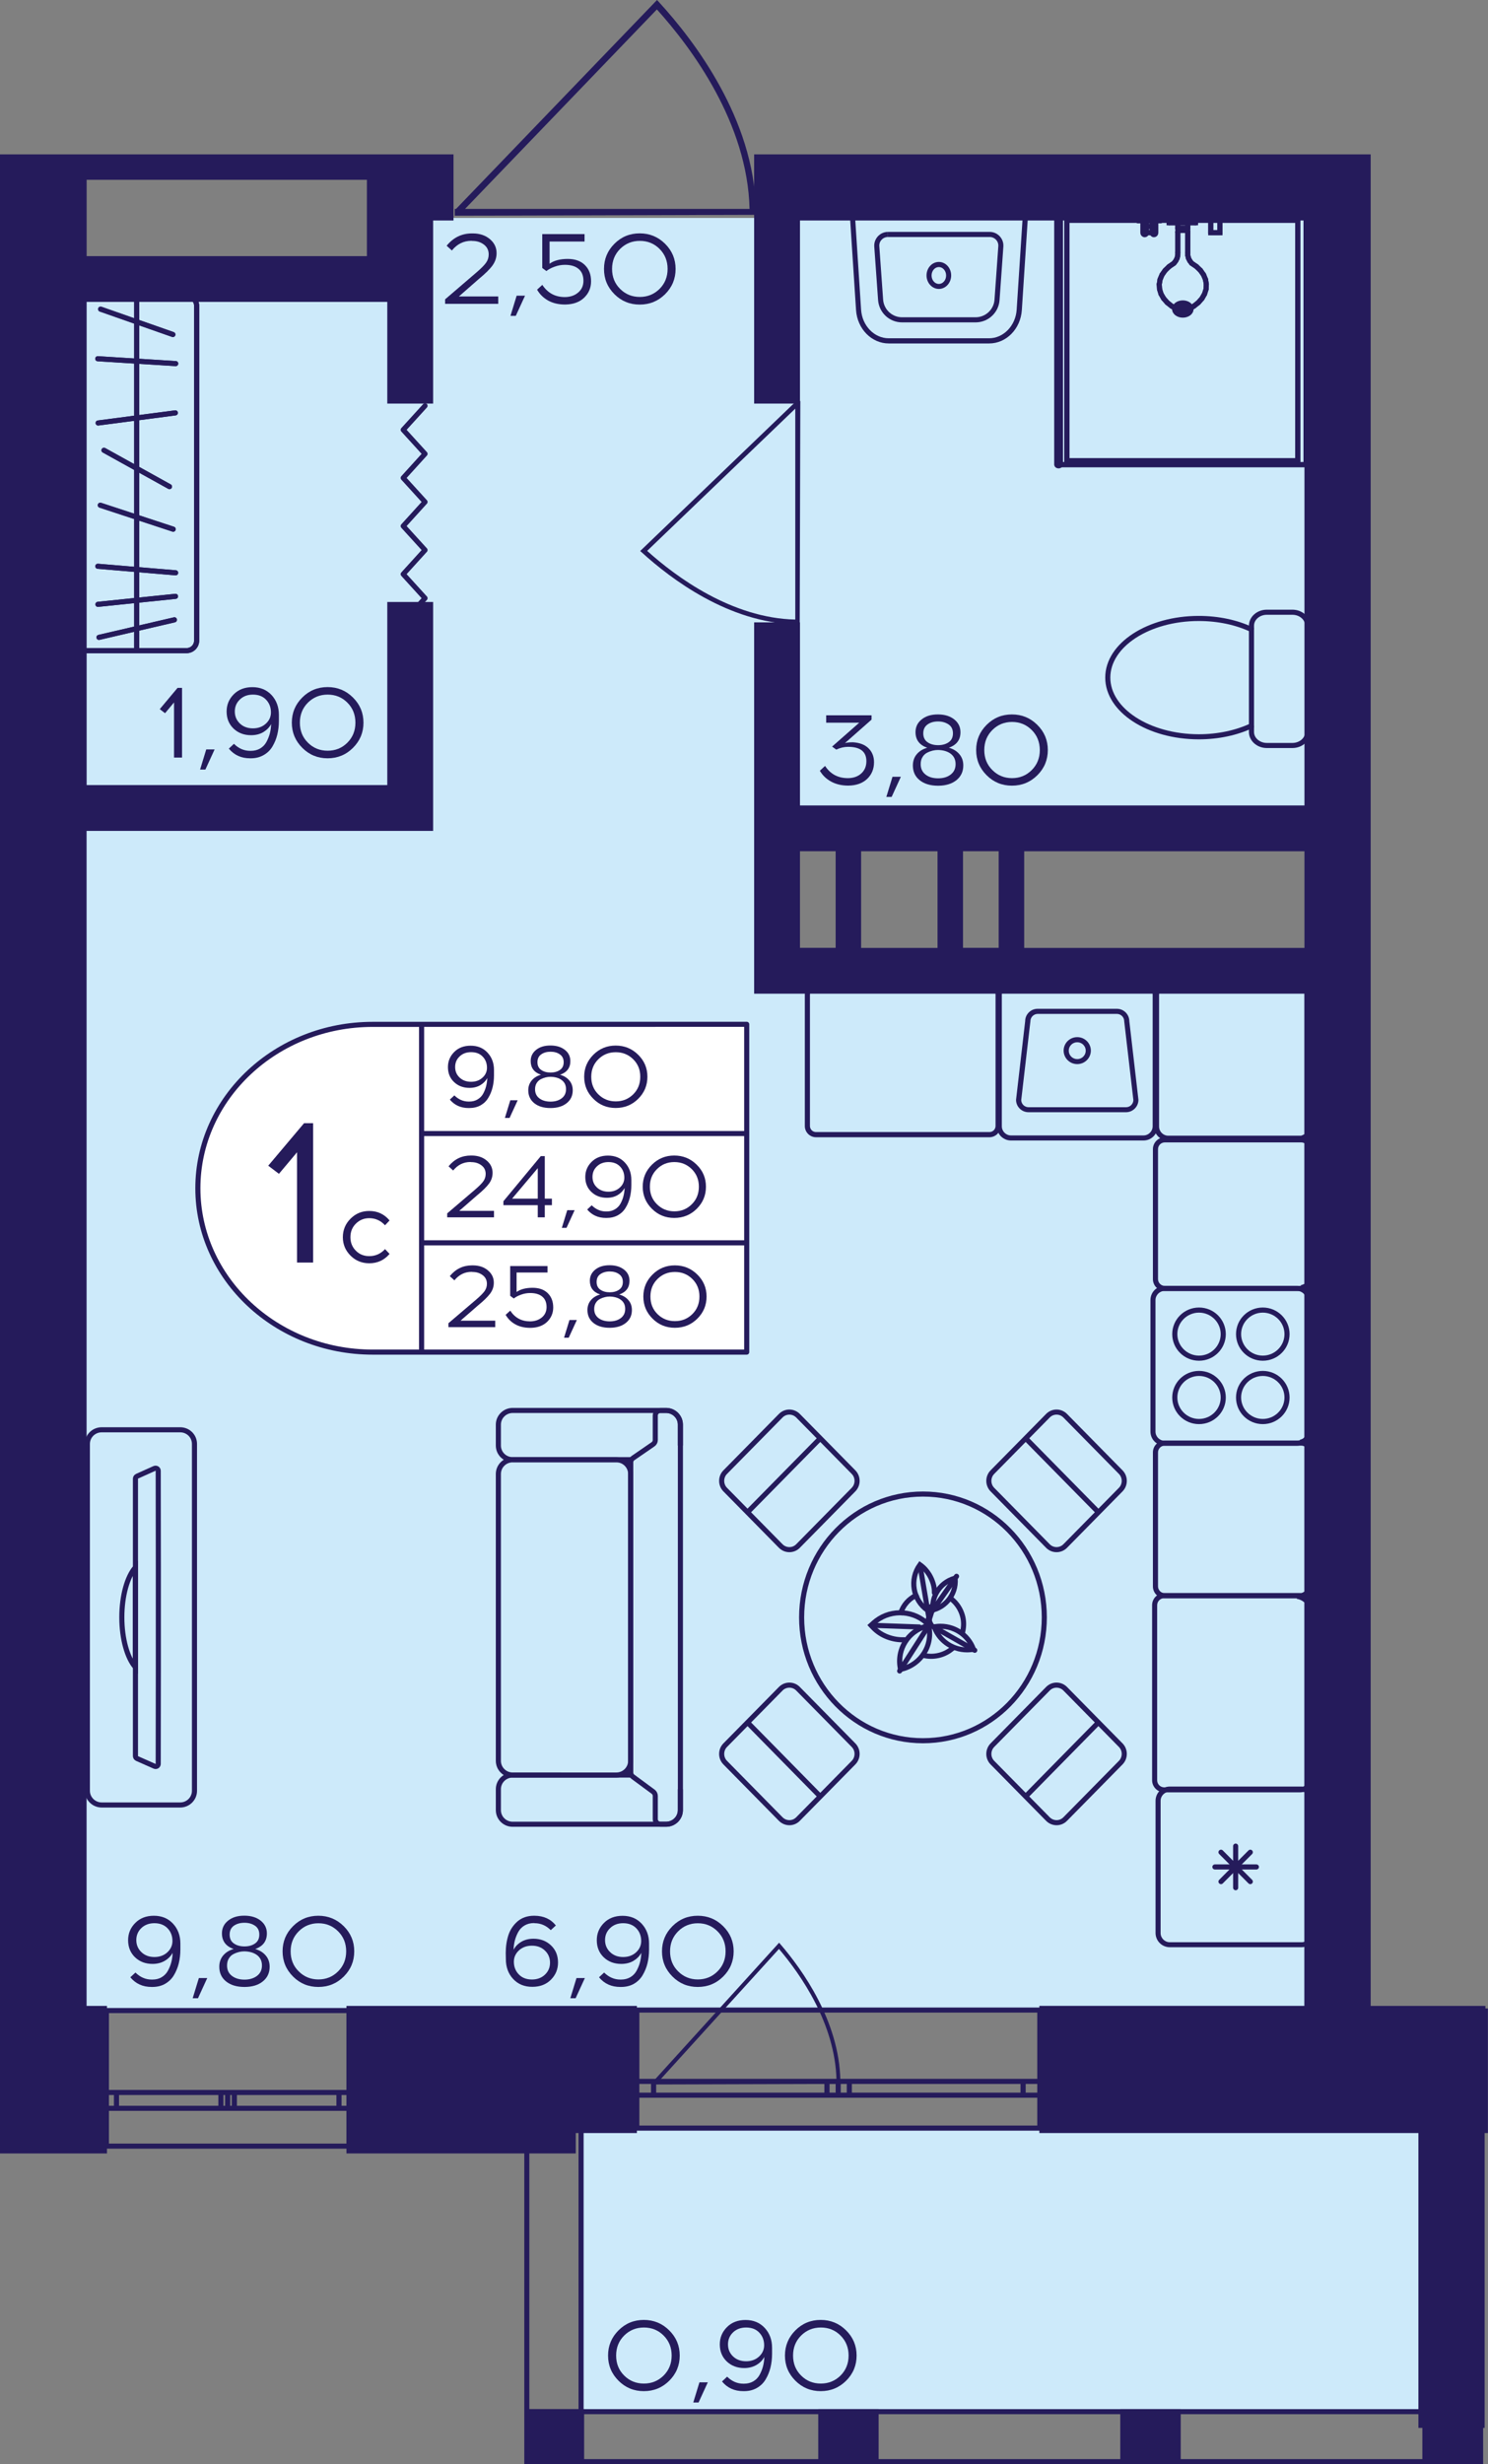 <?xml version="1.0" encoding="utf-8"?>
<!-- Generator: Adobe Illustrator 24.3.0, SVG Export Plug-In . SVG Version: 6.00 Build 0)  -->
<svg version="1.1" id="Слой_1" xmlns="http://www.w3.org/2000/svg" xmlns:xlink="http://www.w3.org/1999/xlink" x="0px" y="0px"
	 viewBox="0 0 241.7 400" style="enable-background:new 0 0 241.7 400;" xml:space="preserve">
<rect x="0" y="0" width="241.7" height="400" fill="#808080" stroke="none"/>
<path style="fill:#CDEAFA;" d="M215.61,326.02H7.03c0-93.38,0-186.76,0-280.14c18.76-0.2,37.52-0.4,56.28-0.6
	c0.46-3.3,0.92-6.61,1.38-9.91c50.3,0,100.61,0,150.91,0c0,33.03,0,66.05,0,99.08c-29.8,0-59.59,0-89.39,0c0,7.71,0,15.41,0,23.12
	c29.8,0,59.59,0,89.39,0C215.61,213.72,215.61,269.87,215.61,326.02z"/>
<rect x="94.13" y="345.83" style="fill:#CDEAFA;" width="139.76" height="45.37"/>
<g>
	
		<rect x="231.05" y="391.06" transform="matrix(-1 2.774891e-07 -2.774891e-07 -1 471.921 791.056)" style="fill:#251B5B;" width="9.82" height="8.94"/>
	
		<rect x="85.24" y="391.06" transform="matrix(-1 2.823881e-07 -2.823881e-07 -1 180.123 791.056)" style="fill:#251B5B;" width="9.64" height="8.94"/>
	
		<rect x="132.9" y="391.06" transform="matrix(-1 2.774931e-07 -2.774931e-07 -1 275.619 791.057)" style="fill:#251B5B;" width="9.81" height="8.94"/>
	
		<rect x="181.98" y="391.06" transform="matrix(-1 2.774885e-07 -2.774885e-07 -1 373.769 791.057)" style="fill:#251B5B;" width="9.82" height="8.94"/>
	<g>
		<path style="fill:#251B5B;" d="M240.04,344.43v54.74h-8.16v-54.74H240.04 M240.87,343.6h-9.82V400h9.82V343.6L240.87,343.6z"/>
	</g>
	<g>
		<path style="fill:#251B5B;" d="M93.97,344.43l0,54.74h-7.99v-54.74H93.97 M94.8,343.6h-9.64V400h9.64L94.8,343.6L94.8,343.6z"/>
	</g>
	<g>
		<path style="fill:#251B5B;" d="M240.04,391.88v7.29l-153.98,0v-7.29L240.04,391.88 M240.87,391.06l-155.63,0V400l155.63,0V391.06
			L240.87,391.06z"/>
	</g>
</g>
<g>
	<path style="fill:none;stroke:#251B5B;stroke-width:0.827;stroke-miterlimit:10;" d="M103.44,345.44l65.46,0l0-19.16l-65.46,0
		L103.44,345.44z M168.91,345.44l-65.46,0 M168.91,326.28l-65.46,0 M168.91,340.1h-2.72v-2.24h2.72V340.1z M136.15,337.86h1.81v2.24
		h-1.81V337.86z M166.18,340.1h-28.22v-2.24l28.22,0V340.1z M136.15,340.1h-1.83v-2.24h1.83V340.1z M103.44,337.86h2.72v2.24h-2.72
		V337.86z M134.33,340.1l-28.16,0v-2.24h28.16V340.1z M168.91,340.1h-2.72 M166.18,340.1v-2.24 M166.18,337.86h2.72 M136.15,337.86
		h1.81 M137.96,337.86v2.24 M137.96,340.1h-1.81 M166.18,340.1h-28.22 M137.96,337.86l28.22,0 M136.15,340.1h-1.83 M134.33,340.1
		v-2.24 M134.33,337.86h1.83 M103.44,337.86h2.72 M106.16,337.86v2.24 M106.16,340.1h-2.72 M134.33,340.1l-28.16,0 M106.16,337.86
		h28.16"/>
</g>
<g>
	<path style="fill:none;stroke:#251B5B;stroke-width:0.827;stroke-miterlimit:10;" d="M17.28,348.37H56.7l0-22.01l-39.42,0
		L17.28,348.37z M56.7,348.37H17.28 M56.7,326.36l-39.42,0 M56.7,342.23h-1.64v-2.57h1.64V342.23z M36.98,339.66h1.09v2.57h-1.09
		V339.66z M55.06,342.23h-17v-2.57h17V342.23z M36.98,342.23h-1.1v-2.57h1.1V342.23z M17.28,339.66h1.64l0,2.57h-1.64V339.66z
		 M35.88,342.23H18.92l0-2.57h16.96V342.23z M56.7,342.23h-1.64 M55.06,342.23v-2.57 M55.06,339.66h1.64 M36.98,339.66h1.09
		 M38.07,339.66v2.57 M38.07,342.23h-1.09 M55.06,342.23h-17 M38.07,339.66h17 M36.98,342.23h-1.1 M35.88,342.23v-2.57
		 M35.88,339.66h1.1 M17.28,339.66h1.64 M18.92,339.66l0,2.57 M18.92,342.23h-1.64 M35.88,342.23H18.92 M18.92,339.66h16.96"/>
</g>
<polyline style="fill:none;stroke:#251B5B;stroke-width:0.827;stroke-linecap:round;stroke-linejoin:round;stroke-miterlimit:10;" points="
	65.49,101 69.04,97.1 65.49,93.2 69.04,89.29 65.49,85.39 69.04,81.48 65.49,77.58 69.04,73.67 65.49,69.77 69.04,65.87 "/>
<path style="fill:#251B5B;" d="M122.91,34.87c0-0.32-0.01-0.63-0.01-0.96h-0.13c-0.32-14.55-9.91-27.21-15.69-33.52L106.72,0
	L74.08,33.91h-0.21c0,0.37,0,0.73,0,1.1C90.22,34.96,106.56,34.91,122.91,34.87z M75.54,33.91L106.7,1.53
	c5.69,6.31,14.73,18.5,15.05,32.38L75.54,33.91z"/>
<path style="fill:#251B5B;" d="M129.9,101.43c-0.24,0-0.47-0.01-0.71-0.01v-0.1c-10.81-0.23-20.22-7.35-24.91-11.62l-0.29-0.26
	l25.19-24.18V65.1c0.27,0,0.55,0,0.82,0C129.97,77.21,129.93,89.32,129.9,101.43z M129.18,66.33l-24.06,23.09
	c4.69,4.22,13.75,10.92,24.06,11.15L129.18,66.33z"/>
<path style="fill:#251B5B;" d="M136.59,338.27c0-0.21,0-0.41-0.01-0.63h-0.08c-0.2-9.56-6.15-17.89-9.73-22.04l-0.22-0.25
	l-20.25,22.29h-0.13c0,0.24,0,0.48,0,0.72C116.31,338.33,126.45,338.3,136.59,338.27z M107.19,337.64l19.34-21.28
	c3.53,4.15,9.14,12.16,9.34,21.28L107.19,337.64z"/>
<g>
	<polyline style="fill:none;stroke:#251B5B;stroke-width:0.827;stroke-miterlimit:10;" points="171.95,35.13 171.95,75.42 
		212.15,75.42 212.15,35.13 171.95,35.13 	"/>
	<path style="fill:none;stroke:#251B5B;stroke-width:0.827;stroke-miterlimit:10;" d="M212.18,34.93l-40.19,0
		c-0.17,0-0.3,0.09-0.3,0.2s0.13,0.2,0.3,0.2l40.16,0c0.17,0,0.3-0.09,0.3-0.2C212.45,35.02,212.33,34.94,212.18,34.93z"/>
	
		<line style="fill:none;stroke:#251B5B;stroke-width:0.827;stroke-linecap:round;stroke-linejoin:round;" x1="212.15" y1="75.42" x2="212.15" y2="35.13"/>
	
		<line style="fill:none;stroke:#251B5B;stroke-width:0.827;stroke-linecap:round;stroke-linejoin:round;" x1="171.95" y1="75.42" x2="212.15" y2="75.42"/>
	<path style="fill:none;stroke:#251B5B;stroke-width:0.827;stroke-miterlimit:10;" d="M171.95,34.93c-0.17,0-0.3,0.09-0.3,0.2
		l0,40.29c0,0.11,0.13,0.2,0.3,0.2c0.17,0,0.3-0.09,0.3-0.2l0-40.29C172.25,35.02,172.12,34.93,171.95,34.93z"/>
	<polyline style="fill:none;stroke:#251B5B;stroke-width:0.827;stroke-miterlimit:10;" points="173.29,35.76 173.29,74.8 
		210.8,74.8 210.8,35.76 173.29,35.76 	"/>
	
		<line style="fill:none;stroke:#251B5B;stroke-width:0.827;stroke-linecap:round;stroke-linejoin:round;" x1="210.8" y1="35.76" x2="173.29" y2="35.76"/>
	
		<line style="fill:none;stroke:#251B5B;stroke-width:0.827;stroke-linecap:round;stroke-linejoin:round;" x1="210.8" y1="74.8" x2="210.8" y2="35.76"/>
	
		<line style="fill:none;stroke:#251B5B;stroke-width:0.827;stroke-linecap:round;stroke-linejoin:round;" x1="173.29" y1="74.8" x2="210.8" y2="74.8"/>
	
		<line style="fill:none;stroke:#251B5B;stroke-width:0.827;stroke-linecap:round;stroke-linejoin:round;" x1="173.29" y1="35.76" x2="173.29" y2="74.8"/>
	<polyline style="fill:none;stroke:#251B5B;stroke-width:0.827;stroke-miterlimit:10;" points="185.94,35.31 185.94,36.74 
		187.44,36.74 187.44,35.31 185.94,35.31 	"/>
	<path style="fill:none;stroke:#251B5B;stroke-width:0.827;stroke-miterlimit:10;" d="M187.73,35.51c0-0.17-0.13-0.31-0.29-0.31
		h-1.51c-0.17,0-0.3,0.14-0.3,0.32c0,0.17,0.13,0.32,0.3,0.32h1.51c0.16,0,0.29-0.14,0.29-0.31
		C187.73,35.52,187.73,35.52,187.73,35.51z"/>
	<path style="fill:none;stroke:#251B5B;stroke-width:0.827;stroke-miterlimit:10;" d="M187.44,35.21c-0.17,0-0.3,0.14-0.3,0.32
		l0,2.25c0,0.17,0.13,0.32,0.3,0.32c0.17,0,0.3-0.14,0.3-0.32v-2.25C187.73,35.35,187.6,35.21,187.44,35.21z"/>
	
		<line style="fill:none;stroke:#251B5B;stroke-width:0.827;stroke-linecap:round;stroke-linejoin:round;" x1="185.94" y1="37.78" x2="187.44" y2="37.78"/>
	<path style="fill:none;stroke:#251B5B;stroke-width:0.827;stroke-miterlimit:10;" d="M185.94,35.21c-0.17,0-0.3,0.14-0.3,0.32
		v2.25c0,0.17,0.13,0.32,0.3,0.32c0.17,0,0.3-0.14,0.3-0.32l0-2.25C186.23,35.35,186.1,35.21,185.94,35.21z"/>
	<polyline style="fill:none;stroke:#251B5B;stroke-width:0.827;stroke-miterlimit:10;" points="196.66,35.52 196.66,37.78 
		198.16,37.78 198.16,35.52 196.66,35.52 	"/>
	
		<line style="fill:none;stroke:#251B5B;stroke-width:0.827;stroke-linecap:round;stroke-linejoin:round;" x1="198.16" y1="35.52" x2="196.66" y2="35.52"/>
	
		<line style="fill:none;stroke:#251B5B;stroke-width:0.827;stroke-linecap:round;stroke-linejoin:round;" x1="198.16" y1="37.78" x2="198.16" y2="35.52"/>
	
		<line style="fill:none;stroke:#251B5B;stroke-width:0.827;stroke-linecap:round;stroke-linejoin:round;" x1="196.66" y1="37.78" x2="198.16" y2="37.78"/>
	
		<line style="fill:none;stroke:#251B5B;stroke-width:0.827;stroke-linecap:round;stroke-linejoin:round;" x1="196.66" y1="35.52" x2="196.66" y2="37.78"/>
	<polyline style="fill:none;stroke:#251B5B;stroke-width:0.827;stroke-miterlimit:10;" points="184.94,35.25 184.94,35.52 
		188.43,35.52 188.43,35.25 184.94,35.25 	"/>
	<path style="fill:none;stroke:#251B5B;stroke-width:0.827;stroke-miterlimit:10;" d="M188.43,34.92l-3.48,0
		c-0.17,0-0.3,0.14-0.3,0.32c0,0.17,0.13,0.32,0.3,0.32h3.47c0,0,0,0,0.01,0c0.16,0,0.29-0.14,0.29-0.31
		C188.72,35.07,188.59,34.93,188.43,34.92z"/>
	<path style="fill:none;stroke:#251B5B;stroke-width:0.827;stroke-miterlimit:10;" d="M188.42,34.93c-0.17,0-0.3,0.14-0.3,0.32
		v0.28c0,0.17,0.13,0.32,0.3,0.32s0.3-0.14,0.3-0.32v-0.28C188.71,35.07,188.58,34.93,188.42,34.93z"/>
	<path style="fill:none;stroke:#251B5B;stroke-width:0.827;stroke-miterlimit:10;" d="M188.43,35.2l-3.48,0
		c-0.17,0-0.3,0.14-0.3,0.32c0,0.17,0.13,0.32,0.3,0.32l3.47,0c0,0,0,0,0.01,0c0.16,0,0.29-0.14,0.29-0.31
		C188.72,35.35,188.59,35.21,188.43,35.2z"/>
	<path style="fill:none;stroke:#251B5B;stroke-width:0.827;stroke-miterlimit:10;" d="M184.94,34.93c-0.17,0-0.3,0.14-0.3,0.32
		v0.28c0,0.17,0.13,0.32,0.3,0.32s0.3-0.14,0.3-0.32v-0.28C185.24,35.07,185.11,34.93,184.94,34.93z"/>
	<polyline style="fill:none;stroke:#251B5B;stroke-width:0.827;stroke-miterlimit:10;" points="195.66,35.25 195.66,35.52 
		199.15,35.52 199.15,35.25 195.66,35.25 	"/>
	
		<line style="fill:none;stroke:#251B5B;stroke-width:0.827;stroke-linecap:round;stroke-linejoin:round;" x1="199.15" y1="35.25" x2="195.66" y2="35.25"/>
	
		<line style="fill:none;stroke:#251B5B;stroke-width:0.827;stroke-linecap:round;stroke-linejoin:round;" x1="199.15" y1="35.52" x2="199.15" y2="35.25"/>
	
		<line style="fill:none;stroke:#251B5B;stroke-width:0.827;stroke-linecap:round;stroke-linejoin:round;" x1="195.66" y1="35.52" x2="199.15" y2="35.52"/>
	
		<line style="fill:none;stroke:#251B5B;stroke-width:0.827;stroke-linecap:round;stroke-linejoin:round;" x1="195.66" y1="35.25" x2="195.66" y2="35.52"/>
	<polyline style="fill:none;stroke:#251B5B;stroke-width:0.827;stroke-miterlimit:10;" points="191.76,37.4 191.7,37.4 
		191.63,37.4 191.57,37.42 191.51,37.43 191.46,37.46 191.41,37.5 191.37,37.53 191.34,37.57 191.33,37.62 191.32,37.67 191.32,41 
		191.31,41.46 191.2,41.91 190.99,42.33 190.69,42.73 189.9,43.27 189.25,43.9 188.75,44.61 188.43,45.37 188.3,46.15 188.35,46.95 
		188.59,47.72 189.01,48.45 189.6,49.12 190.33,49.7 190.65,49.88 191,50.01 191.37,50.11 191.76,50.16 192.49,50.16 192.88,50.11 
		193.26,50.01 193.6,49.88 193.91,49.7 194.65,49.12 195.24,48.45 195.66,47.72 195.9,46.95 195.95,46.15 195.82,45.37 195.5,44.61 
		195,43.9 194.35,43.27 193.56,42.73 193.26,42.33 193.05,41.91 192.94,41.46 192.93,41 192.93,37.67 192.92,37.62 192.9,37.57 
		192.87,37.53 192.84,37.5 192.79,37.46 192.74,37.43 192.68,37.42 192.62,37.4 192.56,37.4 192.49,37.4 191.76,37.4 	"/>
	
		<line style="fill:none;stroke:#251B5B;stroke-width:0.827;stroke-linecap:round;stroke-linejoin:round;" x1="192.49" y1="37.4" x2="191.76" y2="37.4"/>
	
		<line style="fill:none;stroke:#251B5B;stroke-width:0.827;stroke-linecap:round;stroke-linejoin:round;" x1="192.56" y1="37.4" x2="192.49" y2="37.4"/>
	
		<line style="fill:none;stroke:#251B5B;stroke-width:0.827;stroke-linecap:round;stroke-linejoin:round;" x1="192.62" y1="37.4" x2="192.56" y2="37.4"/>
	
		<line style="fill:none;stroke:#251B5B;stroke-width:0.827;stroke-linecap:round;stroke-linejoin:round;" x1="192.68" y1="37.42" x2="192.62" y2="37.4"/>
	
		<line style="fill:none;stroke:#251B5B;stroke-width:0.827;stroke-linecap:round;stroke-linejoin:round;" x1="192.74" y1="37.43" x2="192.68" y2="37.42"/>
	
		<line style="fill:none;stroke:#251B5B;stroke-width:0.827;stroke-linecap:round;stroke-linejoin:round;" x1="192.79" y1="37.46" x2="192.74" y2="37.43"/>
	
		<line style="fill:none;stroke:#251B5B;stroke-width:0.827;stroke-linecap:round;stroke-linejoin:round;" x1="192.84" y1="37.5" x2="192.79" y2="37.46"/>
	
		<line style="fill:none;stroke:#251B5B;stroke-width:0.827;stroke-linecap:round;stroke-linejoin:round;" x1="192.87" y1="37.54" x2="192.84" y2="37.5"/>
	
		<line style="fill:none;stroke:#251B5B;stroke-width:0.827;stroke-linecap:round;stroke-linejoin:round;" x1="192.9" y1="37.57" x2="192.87" y2="37.54"/>
	
		<line style="fill:none;stroke:#251B5B;stroke-width:0.827;stroke-linecap:round;stroke-linejoin:round;" x1="192.92" y1="37.62" x2="192.9" y2="37.57"/>
	
		<line style="fill:none;stroke:#251B5B;stroke-width:0.827;stroke-linecap:round;stroke-linejoin:round;" x1="192.93" y1="37.67" x2="192.92" y2="37.62"/>
	
		<line style="fill:none;stroke:#251B5B;stroke-width:0.827;stroke-linecap:round;stroke-linejoin:round;" x1="192.93" y1="41" x2="192.93" y2="37.67"/>
	
		<line style="fill:none;stroke:#251B5B;stroke-width:0.827;stroke-linecap:round;stroke-linejoin:round;" x1="192.94" y1="41.46" x2="192.93" y2="41"/>
	
		<line style="fill:none;stroke:#251B5B;stroke-width:0.827;stroke-linecap:round;stroke-linejoin:round;" x1="193.05" y1="41.91" x2="192.94" y2="41.46"/>
	
		<line style="fill:none;stroke:#251B5B;stroke-width:0.827;stroke-linecap:round;stroke-linejoin:round;" x1="193.26" y1="42.33" x2="193.05" y2="41.91"/>
	
		<line style="fill:none;stroke:#251B5B;stroke-width:0.827;stroke-linecap:round;stroke-linejoin:round;" x1="193.56" y1="42.73" x2="193.26" y2="42.33"/>
	
		<line style="fill:none;stroke:#251B5B;stroke-width:0.827;stroke-linecap:round;stroke-linejoin:round;" x1="194.35" y1="43.27" x2="193.56" y2="42.73"/>
	
		<line style="fill:none;stroke:#251B5B;stroke-width:0.827;stroke-linecap:round;stroke-linejoin:round;" x1="195" y1="43.9" x2="194.35" y2="43.27"/>
	
		<line style="fill:none;stroke:#251B5B;stroke-width:0.827;stroke-linecap:round;stroke-linejoin:round;" x1="195.5" y1="44.61" x2="195" y2="43.9"/>
	
		<line style="fill:none;stroke:#251B5B;stroke-width:0.827;stroke-linecap:round;stroke-linejoin:round;" x1="195.81" y1="45.37" x2="195.5" y2="44.61"/>
	
		<line style="fill:none;stroke:#251B5B;stroke-width:0.827;stroke-linecap:round;stroke-linejoin:round;" x1="195.95" y1="46.15" x2="195.81" y2="45.37"/>
	
		<line style="fill:none;stroke:#251B5B;stroke-width:0.827;stroke-linecap:round;stroke-linejoin:round;" x1="195.9" y1="46.95" x2="195.95" y2="46.15"/>
	
		<line style="fill:none;stroke:#251B5B;stroke-width:0.827;stroke-linecap:round;stroke-linejoin:round;" x1="195.66" y1="47.72" x2="195.9" y2="46.95"/>
	
		<line style="fill:none;stroke:#251B5B;stroke-width:0.827;stroke-linecap:round;stroke-linejoin:round;" x1="195.24" y1="48.45" x2="195.66" y2="47.72"/>
	
		<line style="fill:none;stroke:#251B5B;stroke-width:0.827;stroke-linecap:round;stroke-linejoin:round;" x1="194.65" y1="49.12" x2="195.24" y2="48.45"/>
	
		<line style="fill:none;stroke:#251B5B;stroke-width:0.827;stroke-linecap:round;stroke-linejoin:round;" x1="193.91" y1="49.7" x2="194.65" y2="49.12"/>
	
		<line style="fill:none;stroke:#251B5B;stroke-width:0.827;stroke-linecap:round;stroke-linejoin:round;" x1="193.6" y1="49.88" x2="193.91" y2="49.7"/>
	
		<line style="fill:none;stroke:#251B5B;stroke-width:0.827;stroke-linecap:round;stroke-linejoin:round;" x1="193.26" y1="50.01" x2="193.6" y2="49.88"/>
	
		<line style="fill:none;stroke:#251B5B;stroke-width:0.827;stroke-linecap:round;stroke-linejoin:round;" x1="192.88" y1="50.11" x2="193.26" y2="50.01"/>
	
		<line style="fill:none;stroke:#251B5B;stroke-width:0.827;stroke-linecap:round;stroke-linejoin:round;" x1="192.49" y1="50.16" x2="192.88" y2="50.11"/>
	
		<line style="fill:none;stroke:#251B5B;stroke-width:0.827;stroke-linecap:round;stroke-linejoin:round;" x1="191.76" y1="50.16" x2="192.49" y2="50.16"/>
	
		<line style="fill:none;stroke:#251B5B;stroke-width:0.827;stroke-linecap:round;stroke-linejoin:round;" x1="191.37" y1="50.11" x2="191.76" y2="50.16"/>
	
		<line style="fill:none;stroke:#251B5B;stroke-width:0.827;stroke-linecap:round;stroke-linejoin:round;" x1="191" y1="50.01" x2="191.37" y2="50.11"/>
	
		<line style="fill:none;stroke:#251B5B;stroke-width:0.827;stroke-linecap:round;stroke-linejoin:round;" x1="190.65" y1="49.88" x2="191" y2="50.01"/>
	
		<line style="fill:none;stroke:#251B5B;stroke-width:0.827;stroke-linecap:round;stroke-linejoin:round;" x1="190.33" y1="49.7" x2="190.65" y2="49.88"/>
	
		<line style="fill:none;stroke:#251B5B;stroke-width:0.827;stroke-linecap:round;stroke-linejoin:round;" x1="189.6" y1="49.12" x2="190.33" y2="49.7"/>
	
		<line style="fill:none;stroke:#251B5B;stroke-width:0.827;stroke-linecap:round;stroke-linejoin:round;" x1="189.01" y1="48.45" x2="189.6" y2="49.12"/>
	
		<line style="fill:none;stroke:#251B5B;stroke-width:0.827;stroke-linecap:round;stroke-linejoin:round;" x1="188.59" y1="47.72" x2="189.01" y2="48.45"/>
	
		<line style="fill:none;stroke:#251B5B;stroke-width:0.827;stroke-linecap:round;stroke-linejoin:round;" x1="188.35" y1="46.95" x2="188.59" y2="47.72"/>
	
		<line style="fill:none;stroke:#251B5B;stroke-width:0.827;stroke-linecap:round;stroke-linejoin:round;" x1="188.3" y1="46.15" x2="188.35" y2="46.95"/>
	
		<line style="fill:none;stroke:#251B5B;stroke-width:0.827;stroke-linecap:round;stroke-linejoin:round;" x1="188.43" y1="45.37" x2="188.3" y2="46.15"/>
	
		<line style="fill:none;stroke:#251B5B;stroke-width:0.827;stroke-linecap:round;stroke-linejoin:round;" x1="188.75" y1="44.61" x2="188.43" y2="45.37"/>
	
		<line style="fill:none;stroke:#251B5B;stroke-width:0.827;stroke-linecap:round;stroke-linejoin:round;" x1="189.25" y1="43.9" x2="188.75" y2="44.61"/>
	
		<line style="fill:none;stroke:#251B5B;stroke-width:0.827;stroke-linecap:round;stroke-linejoin:round;" x1="189.9" y1="43.27" x2="189.25" y2="43.9"/>
	
		<line style="fill:none;stroke:#251B5B;stroke-width:0.827;stroke-linecap:round;stroke-linejoin:round;" x1="190.69" y1="42.73" x2="189.9" y2="43.27"/>
	
		<line style="fill:none;stroke:#251B5B;stroke-width:0.827;stroke-linecap:round;stroke-linejoin:round;" x1="190.99" y1="42.33" x2="190.69" y2="42.73"/>
	
		<line style="fill:none;stroke:#251B5B;stroke-width:0.827;stroke-linecap:round;stroke-linejoin:round;" x1="191.2" y1="41.91" x2="190.99" y2="42.33"/>
	
		<line style="fill:none;stroke:#251B5B;stroke-width:0.827;stroke-linecap:round;stroke-linejoin:round;" x1="191.31" y1="41.46" x2="191.2" y2="41.91"/>
	
		<line style="fill:none;stroke:#251B5B;stroke-width:0.827;stroke-linecap:round;stroke-linejoin:round;" x1="191.32" y1="41" x2="191.31" y2="41.46"/>
	
		<line style="fill:none;stroke:#251B5B;stroke-width:0.827;stroke-linecap:round;stroke-linejoin:round;" x1="191.32" y1="37.67" x2="191.32" y2="41"/>
	
		<line style="fill:none;stroke:#251B5B;stroke-width:0.827;stroke-linecap:round;stroke-linejoin:round;" x1="191.33" y1="37.62" x2="191.32" y2="37.67"/>
	
		<line style="fill:none;stroke:#251B5B;stroke-width:0.827;stroke-linecap:round;stroke-linejoin:round;" x1="191.34" y1="37.57" x2="191.33" y2="37.62"/>
	
		<line style="fill:none;stroke:#251B5B;stroke-width:0.827;stroke-linecap:round;stroke-linejoin:round;" x1="191.37" y1="37.54" x2="191.34" y2="37.57"/>
	
		<line style="fill:none;stroke:#251B5B;stroke-width:0.827;stroke-linecap:round;stroke-linejoin:round;" x1="191.41" y1="37.5" x2="191.37" y2="37.54"/>
	
		<line style="fill:none;stroke:#251B5B;stroke-width:0.827;stroke-linecap:round;stroke-linejoin:round;" x1="191.46" y1="37.46" x2="191.41" y2="37.5"/>
	
		<line style="fill:none;stroke:#251B5B;stroke-width:0.827;stroke-linecap:round;stroke-linejoin:round;" x1="191.51" y1="37.43" x2="191.46" y2="37.46"/>
	
		<line style="fill:none;stroke:#251B5B;stroke-width:0.827;stroke-linecap:round;stroke-linejoin:round;" x1="191.57" y1="37.42" x2="191.51" y2="37.43"/>
	
		<line style="fill:none;stroke:#251B5B;stroke-width:0.827;stroke-linecap:round;stroke-linejoin:round;" x1="191.63" y1="37.4" x2="191.57" y2="37.42"/>
	
		<line style="fill:none;stroke:#251B5B;stroke-width:0.827;stroke-linecap:round;stroke-linejoin:round;" x1="191.7" y1="37.4" x2="191.63" y2="37.4"/>
	
		<line style="fill:none;stroke:#251B5B;stroke-width:0.827;stroke-linecap:round;stroke-linejoin:round;" x1="191.76" y1="37.4" x2="191.7" y2="37.4"/>
	<polyline style="fill:none;stroke:#251B5B;stroke-width:0.827;stroke-miterlimit:10;" points="194.19,35.25 189.9,35.25 
		189.9,36.16 194.19,36.16 194.19,35.25 	"/>
	
		<line style="fill:none;stroke:#251B5B;stroke-width:0.827;stroke-linecap:round;stroke-linejoin:round;" x1="194.19" y1="36.16" x2="194.19" y2="35.25"/>
	
		<line style="fill:none;stroke:#251B5B;stroke-width:0.827;stroke-linecap:round;stroke-linejoin:round;" x1="189.9" y1="36.16" x2="194.19" y2="36.16"/>
	
		<line style="fill:none;stroke:#251B5B;stroke-width:0.827;stroke-linecap:round;stroke-linejoin:round;" x1="189.9" y1="35.25" x2="189.9" y2="36.16"/>
	
		<line style="fill:none;stroke:#251B5B;stroke-width:0.827;stroke-linecap:round;stroke-linejoin:round;" x1="194.19" y1="35.25" x2="189.9" y2="35.25"/>
	<polyline style="fill:none;stroke:#251B5B;stroke-width:0.827;stroke-miterlimit:10;" points="192.93,36.16 191.32,36.16 
		191.32,37.07 192.93,37.07 192.93,36.16 	"/>
	
		<line style="fill:none;stroke:#251B5B;stroke-width:0.827;stroke-linecap:round;stroke-linejoin:round;" x1="192.93" y1="37.07" x2="192.93" y2="36.16"/>
	
		<line style="fill:none;stroke:#251B5B;stroke-width:0.827;stroke-linecap:round;stroke-linejoin:round;" x1="191.32" y1="37.07" x2="192.93" y2="37.07"/>
	
		<line style="fill:none;stroke:#251B5B;stroke-width:0.827;stroke-linecap:round;stroke-linejoin:round;" x1="191.32" y1="36.16" x2="191.32" y2="37.07"/>
	
		<line style="fill:none;stroke:#251B5B;stroke-width:0.827;stroke-linecap:round;stroke-linejoin:round;" x1="192.93" y1="36.16" x2="191.32" y2="36.16"/>
	<path style="fill:none;stroke:#251B5B;stroke-width:0.827;stroke-linecap:round;stroke-linejoin:round;" d="M192.13,49.17
		c0.74,0,1.34,0.44,1.34,0.99s-0.6,0.99-1.34,0.99c-0.74,0-1.34-0.44-1.34-0.99C190.79,49.61,191.39,49.17,192.13,49.17"/>
	<path style="fill:none;stroke:#251B5B;stroke-width:0.827;stroke-linecap:round;stroke-linejoin:round;" d="M192.13,49.56
		c0.44,0,0.81,0.27,0.81,0.59s-0.36,0.59-0.81,0.59c-0.44,0-0.8-0.27-0.8-0.59C191.33,49.83,191.68,49.56,192.13,49.56"/>
</g>
<g>
	<g>
		<path style="fill:none;stroke:#251B5B;stroke-width:0.827;stroke-miterlimit:10;" d="M203.28,102.18v-0.61
			c0-1.21,1.12-2.19,2.49-2.19h4.16c1.39,0,2.49,0.99,2.49,2.19v17.25c0,1.21-1.11,2.19-2.49,2.19h-4.16
			c-1.37,0-2.49-0.99-2.49-2.19v-1.02"/>
	</g>
	<g>
		<path style="fill:none;stroke:#251B5B;stroke-width:0.827;stroke-miterlimit:10;" d="M179.94,109.99c0-5.3,6.61-9.6,14.78-9.6
			c3.18,0,6.15,0.65,8.56,1.79l0,15.63c-2.41,1.13-5.38,1.79-8.56,1.79C186.56,119.59,179.94,115.29,179.94,109.99z"/>
	</g>
</g>
<g>
	<g>
		<path style="fill:#251B5B;" d="M152.5,43.35c0.65,0,1.18,0.61,1.18,1.37s-0.53,1.37-1.18,1.37c-0.65,0-1.18-0.61-1.18-1.37
			S151.85,43.35,152.5,43.35 M152.5,42.52c-1.11,0-2,0.98-2,2.19s0.9,2.19,2,2.19c1.11,0,2-0.98,2-2.19S153.61,42.52,152.5,42.52
			L152.5,42.52z"/>
	</g>
	<g>
		<path style="fill:#251B5B;" d="M138.85,34.58l27.31,0l-1.02,15.69c-0.17,2.6-2.14,4.64-4.48,4.64l-16.31,0
			c-2.34,0-4.31-2.04-4.48-4.64L138.85,34.58 M137.97,33.76l1.08,16.57c0.2,3.05,2.52,5.42,5.31,5.42l16.31,0
			c2.79,0,5.11-2.36,5.31-5.42l1.08-16.57L137.97,33.76L137.97,33.76z"/>
	</g>
	<g>
		<path style="fill:#251B5B;" d="M144.24,37.64v0.83l16.52,0c0.39,0,0.76,0.16,1.03,0.45c0.27,0.29,0.4,0.66,0.37,1.05l-0.62,8.68
			c-0.11,1.6-1.46,2.85-3.07,2.85l-11.95,0c-1.61,0-2.95-1.25-3.07-2.85l-0.62-8.68c-0.03-0.39,0.1-0.77,0.37-1.05
			c0.27-0.29,0.63-0.45,1.03-0.45V37.64 M144.24,37.64c-1.29,0-2.32,1.1-2.23,2.39l0.62,8.68c0.15,2.04,1.84,3.62,3.89,3.62l11.95,0
			c2.05,0,3.75-1.58,3.89-3.62l0.62-8.68c0.09-1.29-0.93-2.39-2.23-2.39L144.24,37.64L144.24,37.64z"/>
	</g>
</g>
<g>
	
		<ellipse style="fill:none;stroke:#251B5B;stroke-width:0.827;stroke-miterlimit:10;" cx="149.92" cy="262.54" rx="19.71" ry="20.02"/>
	<g>
		<g>
			<path style="fill:none;stroke:#251B5B;stroke-width:0.827;stroke-miterlimit:10;" d="M138.64,241.8l-9.02,9.16
				c-0.77,0.78-2.02,0.78-2.8,0l-9.02-9.16c-0.77-0.78-0.77-2.06,0-2.84l9.02-9.16c0.77-0.78,2.02-0.78,2.8,0l9.02,9.16
				C139.41,239.74,139.41,241.01,138.64,241.8z"/>
			
				<line style="fill:none;stroke:#251B5B;stroke-width:0.827;stroke-miterlimit:10;" x1="121.3" y1="245.6" x2="133.37" y2="233.34"/>
		</g>
	</g>
	<g>
		<g>
			<path style="fill:none;stroke:#251B5B;stroke-width:0.827;stroke-miterlimit:10;" d="M161.2,283.28l9.02-9.16
				c0.77-0.78,2.02-0.78,2.8,0l9.02,9.16c0.77,0.78,0.77,2.06,0,2.84l-9.02,9.16c-0.77,0.78-2.02,0.78-2.8,0l-9.02-9.16
				C160.43,285.34,160.43,284.07,161.2,283.28z"/>
			
				<line style="fill:none;stroke:#251B5B;stroke-width:0.827;stroke-miterlimit:10;" x1="178.54" y1="279.47" x2="166.47" y2="291.74"/>
		</g>
	</g>
	<g>
		<g>
			<path style="fill:none;stroke:#251B5B;stroke-width:0.827;stroke-miterlimit:10;" d="M170.22,250.96l-9.02-9.16
				c-0.77-0.78-0.77-2.06,0-2.84l9.02-9.16c0.77-0.78,2.02-0.78,2.8,0l9.02,9.16c0.77,0.78,0.77,2.06,0,2.84l-9.02,9.16
				C172.24,251.74,170.99,251.74,170.22,250.96z"/>
			
				<line style="fill:none;stroke:#251B5B;stroke-width:0.827;stroke-miterlimit:10;" x1="166.47" y1="233.34" x2="178.54" y2="245.6"/>
		</g>
	</g>
	<g>
		<g>
			<path style="fill:none;stroke:#251B5B;stroke-width:0.827;stroke-miterlimit:10;" d="M129.62,274.12l9.02,9.16
				c0.77,0.78,0.77,2.06,0,2.84l-9.02,9.16c-0.77,0.78-2.02,0.78-2.8,0l-9.02-9.16c-0.77-0.78-0.77-2.06,0-2.84l9.02-9.16
				C127.6,273.34,128.85,273.34,129.62,274.12z"/>
			
				<line style="fill:none;stroke:#251B5B;stroke-width:0.827;stroke-miterlimit:10;" x1="133.37" y1="291.74" x2="121.3" y2="279.47"/>
		</g>
	</g>
</g>
<g>
	<path style="fill:none;stroke:#251B5B;stroke-width:0.827;stroke-linecap:square;stroke-miterlimit:10;" d="M154.58,267.68
		c-0.56,0.46-1.22,0.8-1.97,1c-0.78,0.2-1.56,0.23-2.3,0.09"/>
	<path style="fill:none;stroke:#251B5B;stroke-width:0.827;stroke-linecap:square;stroke-miterlimit:10;" d="M154.64,259.64
		c0.8,0.66,1.4,1.57,1.7,2.64c0.23,0.84,0.23,1.69,0.05,2.49"/>
	<path style="fill:none;stroke:#251B5B;stroke-width:0.827;stroke-linecap:square;stroke-miterlimit:10;" d="M146.34,261.71
		c0.44-1.2,1.25-2.14,2.44-2.74"/>
	<g>
		<path style="fill:#251B5B;" d="M152.78,264.4L152.78,264.4c2.05,0,3.9,1.19,4.75,2.99c-0.15,0.01-0.3,0.02-0.45,0.02
			c-2.05,0-3.9-1.19-4.75-2.99C152.48,264.4,152.63,264.4,152.78,264.4 M152.78,263.57c-0.52,0-1.04,0.07-1.56,0.2
			c0.73,2.68,3.19,4.45,5.87,4.45c0.52,0,1.04-0.07,1.56-0.2v0C157.91,265.34,155.46,263.57,152.78,263.57L152.78,263.57z"/>
	</g>
	<path style="fill:none;stroke:#251B5B;stroke-width:0.827;stroke-linecap:round;stroke-miterlimit:10;" d="M151.21,260.78
		c-0.12,0.24-0.37,0.41-0.53,0.63c-2.42-1.72-2.98-5.04-1.25-7.42c0.64,0.45,1.15,1.03,1.53,1.66c0.5,0.86,0.86,1.9,0.82,2.89"/>
	<g>
		<path style="fill:#251B5B;" d="M154.76,256.74c-0.02,0.86-0.29,1.7-0.79,2.42c-0.51,0.74-1.22,1.3-2.05,1.62
			c0.02-0.86,0.29-1.7,0.79-2.42C153.22,257.62,153.93,257.06,154.76,256.74 M155.49,255.67c-2.92,0.52-4.85,3.28-4.31,6.17
			C154.1,261.33,156.03,258.56,155.49,255.67L155.49,255.67z"/>
	</g>
	<path style="fill:none;stroke:#251B5B;stroke-width:0.827;stroke-linecap:round;stroke-miterlimit:10;" d="M146.91,266.17
		c-1.79,0.08-3.76-0.58-5.09-1.99l-0.34-0.36l0.37-0.33c2.41-2.23,6.12-2.25,8.57-0.14c0.06,0.05,0.12,0.11,0.18,0.16"/>
	
		<line style="fill:none;stroke:#251B5B;stroke-width:0.827;stroke-linecap:round;stroke-linejoin:round;stroke-miterlimit:10;" x1="149.33" y1="264.1" x2="141.72" y2="263.83"/>
	<g>
		<path style="fill:#251B5B;" d="M150.53,264.38c0.2,1.31-0.07,2.63-0.78,3.75c-0.73,1.15-1.83,1.97-3.13,2.34
			c-0.21-1.31,0.07-2.63,0.78-3.75C148.12,265.58,149.23,264.76,150.53,264.38 M151.16,263.38l-0.45,0.1
			c-3.45,0.76-5.61,4.14-4.84,7.55l0.1,0.44l0.45-0.1c3.45-0.76,5.61-4.14,4.84-7.55L151.16,263.38L151.16,263.38z"/>
	</g>
	
		<line style="fill:none;stroke:#251B5B;stroke-width:0.827;stroke-linecap:round;stroke-linejoin:round;stroke-miterlimit:10;" x1="151.03" y1="263.6" x2="146.13" y2="271.24"/>
	
		<line style="fill:none;stroke:#251B5B;stroke-width:0.827;stroke-linecap:round;stroke-miterlimit:10;" x1="150.64" y1="261.16" x2="149.48" y2="254.32"/>
	<polyline style="fill:none;stroke:#251B5B;stroke-width:0.827;stroke-linecap:round;stroke-miterlimit:10;" points="
		155.37,255.87 151.34,261.63 150.94,262.91 	"/>
	<path style="fill:none;stroke:#251B5B;stroke-width:0.827;stroke-linecap:round;stroke-miterlimit:10;" d="M150.81,263.53
		l0.75,0.5c0.05,0.03,6.77,3.85,6.77,3.85"/>
	
		<line style="fill:none;stroke:#251B5B;stroke-width:0.827;stroke-linecap:round;stroke-miterlimit:10;" x1="150.63" y1="261.11" x2="151.11" y2="263.91"/>
	
		<line style="fill:none;stroke:#251B5B;stroke-width:0.827;stroke-linecap:round;stroke-miterlimit:10;" x1="150.55" y1="263.6" x2="150.84" y2="262.65"/>
	<polygon style="fill:none;stroke:#251B5B;stroke-width:0.827;stroke-linecap:round;stroke-miterlimit:10;" points="150.61,263.51 
		150.87,263.02 151.03,263.33 	"/>
	<polygon style="fill:#251B5B;" points="151.16,260.46 151.34,261.63 151,262.48 150.64,261.16 	"/>
	<path style="fill:#251B5B;" d="M151.16,262.64c0.01,0.04,0.19,1.15,0.19,1.15l-0.36-0.31l-0.08-0.67L151.16,262.64z"/>
	<polygon style="fill:#251B5B;" points="150.75,262.23 150.39,263.45 150.54,263.53 150.91,262.81 	"/>
</g>
<g>
	<path style="fill:#251B5B;" d="M211.28,160.03c0.82,0,1.49,0.67,1.49,1.49v21.34c0,0.82-0.67,1.49-1.49,1.49h-21.52
		c-0.82,0-1.49-0.67-1.49-1.49v-21.34c0-0.82,0.67-1.49,1.49-1.49H211.28 M211.28,159.2h-21.52c-1.28,0-2.31,1.04-2.31,2.31v21.34
		c0,1.28,1.04,2.31,2.31,2.31h21.52c1.28,0,2.31-1.04,2.31-2.31v-21.34C213.59,160.24,212.56,159.2,211.28,159.2L211.28,159.2z"/>
</g>
<g>
	<g>
		<path style="fill:#251B5B;" d="M185.74,159.99c0.82,0,1.49,0.67,1.49,1.49v21.34c0,0.82-0.67,1.49-1.49,1.49h-21.52
			c-0.82,0-1.49-0.67-1.49-1.49v-21.34c0-0.82,0.67-1.49,1.49-1.49H185.74 M185.74,159.17h-21.52c-1.28,0-2.31,1.04-2.31,2.31v21.34
			c0,1.28,1.04,2.31,2.31,2.31h21.52c1.28,0,2.31-1.04,2.31-2.31v-21.34C188.05,160.2,187.02,159.17,185.74,159.17L185.74,159.17z"
			/>
	</g>
	<g>
		<path style="fill:#251B5B;" d="M181.41,164.58c0.66,0,1.2,0.53,1.2,1.19v0.05l0.01,0.05l1.48,12.71c-0.02,0.64-0.55,1.15-1.2,1.15
			h-15.82c-0.65,0-1.18-0.51-1.2-1.15l1.48-12.71l0.01-0.05v-0.05c0-0.65,0.54-1.19,1.2-1.19H181.41 M181.41,163.75h-12.86
			c-1.12,0-2.03,0.9-2.03,2.01l-1.48,12.77c0,1.11,0.91,2.01,2.03,2.01h15.82c1.12,0,2.03-0.9,2.03-2.01l-1.48-12.77
			C183.43,164.65,182.53,163.75,181.41,163.75L181.41,163.75z"/>
	</g>
	<g>
		<path style="fill:#251B5B;" d="M174.98,169.18c0.76,0,1.38,0.61,1.38,1.37s-0.62,1.37-1.38,1.37c-0.76,0-1.38-0.61-1.38-1.37
			S174.22,169.18,174.98,169.18 M174.98,168.35c-1.22,0-2.21,0.98-2.21,2.19s0.99,2.19,2.21,2.19s2.21-0.98,2.21-2.19
			S176.2,168.35,174.98,168.35L174.98,168.35z"/>
	</g>
</g>
<g>
	<g>
		<path style="fill:#251B5B;" d="M210.7,209.55c0.82,0,1.49,0.67,1.49,1.49v21.34c0,0.82-0.67,1.49-1.49,1.49h-21.52
			c-0.82,0-1.49-0.67-1.49-1.49v-21.34c0-0.82,0.67-1.49,1.49-1.49H210.7 M210.7,208.72h-21.52c-1.28,0-2.31,1.04-2.31,2.31v21.34
			c0,1.28,1.04,2.31,2.31,2.31h21.52c1.28,0,2.31-1.04,2.31-2.31v-21.34C213.01,209.76,211.98,208.72,210.7,208.72L210.7,208.72z"/>
	</g>
	<g>
		<g>
			<path style="fill:#251B5B;" d="M205.12,223.35c1.94,0,3.52,1.57,3.52,3.49s-1.58,3.49-3.52,3.49s-3.52-1.57-3.52-3.49
				S203.18,223.35,205.12,223.35 M205.12,222.53c-2.4,0-4.35,1.93-4.35,4.32c0,2.39,1.95,4.32,4.35,4.32c2.4,0,4.35-1.93,4.35-4.32
				C209.47,224.46,207.52,222.53,205.12,222.53L205.12,222.53z"/>
		</g>
		<g>
			<path style="fill:#251B5B;" d="M194.76,213.07c1.94,0,3.52,1.57,3.52,3.49s-1.58,3.49-3.52,3.49s-3.52-1.57-3.52-3.49
				S192.82,213.07,194.76,213.07 M194.76,212.24c-2.4,0-4.35,1.93-4.35,4.32c0,2.39,1.95,4.32,4.35,4.32s4.35-1.93,4.35-4.32
				C199.11,214.18,197.17,212.24,194.76,212.24L194.76,212.24z"/>
		</g>
		<g>
			<path style="fill:#251B5B;" d="M194.76,223.35c1.94,0,3.52,1.57,3.52,3.49s-1.58,3.49-3.52,3.49s-3.52-1.57-3.52-3.49
				S192.82,223.35,194.76,223.35 M194.76,222.53c-2.4,0-4.35,1.93-4.35,4.32c0,2.39,1.95,4.32,4.35,4.32s4.35-1.93,4.35-4.32
				C199.11,224.46,197.17,222.53,194.76,222.53L194.76,222.53z"/>
		</g>
		<g>
			<path style="fill:#251B5B;" d="M205.12,213.07c1.94,0,3.52,1.57,3.52,3.49s-1.58,3.49-3.52,3.49s-3.52-1.57-3.52-3.49
				S203.18,213.07,205.12,213.07 M205.12,212.24c-2.4,0-4.35,1.93-4.35,4.32c0,2.39,1.95,4.32,4.35,4.32c2.4,0,4.35-1.93,4.35-4.32
				C209.47,214.18,207.52,212.24,205.12,212.24L205.12,212.24z"/>
		</g>
	</g>
</g>
<g>
	<path style="fill:#251B5B;" d="M211.37,185.44c0.61,0,1.1,0.49,1.1,1.1v21.09c0,0.61-0.5,1.1-1.1,1.1h-22.17
		c-0.61,0-1.1-0.5-1.1-1.1v-21.09c0-0.61,0.49-1.1,1.1-1.1H211.37 M211.37,184.61h-22.17c-1.07,0-1.93,0.86-1.93,1.93v21.09
		c0,1.07,0.86,1.93,1.93,1.93h22.17c1.07,0,1.93-0.86,1.93-1.93v-21.09C213.3,185.48,212.44,184.61,211.37,184.61L211.37,184.61z"/>
</g>
<g>
	<g>
		<path style="fill:#251B5B;" d="M211.41,290.83c0.82,0,1.49,0.67,1.49,1.49v21.46c0,0.82-0.67,1.49-1.49,1.49h-21.4
			c-0.82,0-1.49-0.67-1.49-1.49v-21.46c0-0.82,0.67-1.49,1.49-1.49H211.41 M211.41,290h-21.4c-1.28,0-2.31,1.04-2.31,2.31v21.46
			c0,1.28,1.04,2.31,2.31,2.31h21.4c1.28,0,2.31-1.04,2.31-2.31v-21.46C213.72,291.04,212.69,290,211.41,290L211.41,290z"/>
	</g>
	<g>
		
			<line style="fill:none;stroke:#251B5B;stroke-width:0.827;stroke-linecap:round;stroke-miterlimit:10;" x1="204.08" y1="303.05" x2="197.34" y2="303.05"/>
		
			<line style="fill:none;stroke:#251B5B;stroke-width:0.827;stroke-linecap:round;stroke-miterlimit:10;" x1="203.09" y1="305.43" x2="198.33" y2="300.66"/>
		
			<line style="fill:none;stroke:#251B5B;stroke-width:0.827;stroke-linecap:round;stroke-miterlimit:10;" x1="200.71" y1="306.42" x2="200.71" y2="299.67"/>
		
			<line style="fill:none;stroke:#251B5B;stroke-width:0.827;stroke-linecap:round;stroke-miterlimit:10;" x1="198.33" y1="305.43" x2="203.09" y2="300.66"/>
	</g>
</g>
<g>
	<path style="fill:#251B5B;" d="M211.37,234.66c0.61,0,1.1,0.5,1.1,1.1v21.75c0,0.61-0.49,1.1-1.1,1.1h-22.17
		c-0.61,0-1.1-0.5-1.1-1.1v-21.75c0-0.61,0.49-1.1,1.1-1.1H211.37 M211.37,233.83h-22.17c-1.07,0-1.93,0.86-1.93,1.93v21.75
		c0,1.07,0.86,1.93,1.93,1.93h22.17c1.07,0,1.93-0.86,1.93-1.93v-21.75C213.3,234.69,212.44,233.83,211.37,233.83L211.37,233.83z"/>
</g>
<g>
	<path style="fill:#251B5B;" d="M160.72,160.46c0.55,0,0.99,0.44,0.99,0.99v21.32c0,0.55-0.44,0.99-0.99,0.99h-28.17
		c-0.55,0-0.99-0.44-0.99-0.99v-21.32c0-0.55,0.44-0.99,0.99-0.99H160.72 M160.72,159.64h-28.17c-1,0-1.82,0.81-1.82,1.82v21.32
		c0,1,0.81,1.82,1.82,1.82h28.17c1,0,1.82-0.81,1.82-1.82v-21.32C162.54,160.45,161.73,159.64,160.72,159.64L160.72,159.64z"/>
</g>
<g>
	<path style="fill:#251B5B;" d="M211.19,259.42c0.63,0,1.15,0.52,1.15,1.15v28.41c0,0.63-0.51,1.15-1.15,1.15h-22.08
		c-0.63,0-1.15-0.51-1.15-1.15v-28.41c0-0.63,0.51-1.15,1.15-1.15H211.19 M211.19,258.59h-22.08c-1.09,0-1.97,0.88-1.97,1.97v28.41
		c0,1.09,0.88,1.97,1.97,1.97h22.08c1.09,0,1.97-0.88,1.97-1.97v-28.41C213.16,259.47,212.28,258.59,211.19,258.59L211.19,258.59z"
		/>
</g>
<g>
	<path style="fill:#251B5B;stroke:#251B5B;stroke-width:0.827;stroke-miterlimit:10;" d="M241.28,326.02h-19.05V35.38v-6.61v-3.3
		h-99.32v3.3v6.61V65.1h6.62V35.38h82.77v95.78h-82.77v-29.72h-6.62v29.72v6.61v23.12h3.31h3.31h23.17h3.31h6.12
		c0.02,0.08,0.07,0.2,0.07,0.26c0-0.04,0-0.13,0.01-0.26h25.35c0.12,0.29,0.17,0.54,0.19,0.67c0-0.07,0-0.34,0.08-0.67h24.45v23.42
		c-0.52,0.39-1.05,0.57-1.27,0.6c0.11-0.01,0.7,0,1.27,0.36v23.39c-0.39,0.21-0.76,0.34-0.92,0.37c0.09,0,0.48,0,0.92,0.18v24.44
		c-0.45,0.28-0.89,0.44-1.08,0.47c0.1,0,0.57-0.01,1.08,0.23v24.19c-0.65,0.6-1.44,0.59-1.58,0.58c0.26,0.04,0.98,0.19,1.57,0.81
		c0,0,0,0.01,0.01,0.01v30.57c-0.14,0.01-0.26,0.02-0.3,0.02c0.06,0.01,0.2,0.06,0.3,0.08v35.4h-43.04v19.82h61.57v47.86h9.93
		v-47.86h0.53V326.02z M212.3,154.28h-46.35v-16.51h46.35V154.28z M129.53,137.76h6.62v16.51h-6.62V137.76z M139.46,154.28v-16.51
		h13.24v16.51H139.46z M156.01,137.76h6.62v16.51h-6.62V137.76z"/>
	<path style="fill:#251B5B;stroke:#251B5B;stroke-width:0.827;stroke-miterlimit:10;" d="M13.66,134.46h49.66h6.62v-6.61V98.13
		h-6.62v29.72H13.66V48.59h49.66V65.1h6.62V48.59v-3.3v-3.3v-6.61h3.31v-6.61v-3.3H60.01H13.66h-3.31H0.41v300.55v9.91v13.21h16.55
		v-23.12h-3.31V134.46z M60.01,28.77v6.61v6.61H13.66V28.77H60.01z"/>
	<polygon style="fill:#251B5B;stroke:#251B5B;stroke-width:0.827;stroke-miterlimit:10;" points="86.49,326.02 56.69,326.02 
		56.69,349.14 93.11,349.14 93.11,345.83 103.04,345.83 103.04,326.02 93.11,326.02 	"/>
</g>
<g>
	<path style="fill:none;stroke:#251B5B;stroke-width:0.827;stroke-miterlimit:10;" d="M16.51,292.99h12.76
		c1.29,0,2.32-1.04,2.32-2.3l0-56.3c0-1.28-1.03-2.3-2.32-2.3H16.51c-1.28,0-2.32,1.02-2.32,2.3l0,56.3
		C14.19,291.95,15.24,292.99,16.51,292.99z M22,240.02c0-0.16,0.12-0.33,0.26-0.39l2.83-1.27c0.3-0.12,0.61,0.08,0.61,0.39
		c0,2.01,0.02,8.29,0.02,15.7l0,16.16c0,7.41-0.02,13.71-0.02,15.7c0,0.33-0.32,0.53-0.61,0.39l-2.83-1.25
		c-0.15-0.07-0.26-0.23-0.26-0.41L22,240.02z"/>
	<g>
		<path style="fill:none;stroke:#251B5B;stroke-width:0.827;stroke-miterlimit:10;" d="M19.79,262.53c0-3.52,0.89-6.6,2.2-8.1
			l0,16.19C20.69,269.13,19.79,266.07,19.79,262.53z"/>
	</g>
</g>
<g>
	<path style="fill:none;stroke:#251B5B;stroke-width:0.827;stroke-miterlimit:10;" d="M110.51,234.64v-3.39
		c0-1.27-1.04-2.3-2.32-2.3h-0.93l-23.99,0c-1.28,0-2.32,1.04-2.32,2.3v3.39c0,1.28,1.04,2.3,2.32,2.3l19.3,0"/>
	<path style="fill:none;stroke:#251B5B;stroke-width:0.827;stroke-miterlimit:10;" d="M110.51,290.43l0,3.39
		c0,1.28-1.04,2.3-2.32,2.3h-0.93H83.27c-1.28,0-2.32-1.02-2.32-2.3v-3.39c0-1.27,1.04-2.3,2.32-2.3h19.27"/>
	<path style="fill:none;stroke:#251B5B;stroke-width:0.827;stroke-miterlimit:10;" d="M80.95,285.82l0-46.55
		c0-1.28,1.04-2.31,2.31-2.31l16.87,0c1.28,0,2.31,1.04,2.31,2.31l0,46.55c0,1.28-1.04,2.31-2.31,2.31H83.26
		C81.99,288.13,80.95,287.09,80.95,285.82z"/>
	<path style="fill:none;stroke:#251B5B;stroke-width:0.827;stroke-miterlimit:10;" d="M106.1,290.84l-3.31-2.44
		c-0.21-0.16-0.34-0.4-0.34-0.66l0-50.37c0-0.27,0.13-0.52,0.36-0.68l3.27-2.25c0.22-0.15,0.36-0.41,0.36-0.68v-3.99
		c0-0.45,0.37-0.82,0.83-0.82h0.93c1.28,0,2.32,1.03,2.32,2.3l0,62.57c0,1.27-1.04,2.3-2.32,2.3h-0.93c-0.46,0-0.83-0.37-0.83-0.82
		l0-3.8C106.43,291.24,106.31,291,106.1,290.84z"/>
</g>
<g>
	<g>
		<g>
			<path style="fill:#251B5B;" d="M30.3,48.43c0.68,0,1.23,0.55,1.23,1.23v54.31c0,0.68-0.55,1.23-1.23,1.23H14.12
				c-0.68,0-1.23-0.55-1.23-1.23V49.66c0-0.68,0.55-1.23,1.23-1.23H30.3 M30.3,47.6H14.12c-1.14,0-2.06,0.92-2.06,2.06v54.31
				c0,1.14,0.92,2.06,2.06,2.06H30.3c1.14,0,2.06-0.92,2.06-2.06V49.66C32.36,48.52,31.44,47.6,30.3,47.6L30.3,47.6z"/>
		</g>
	</g>
	<line style="fill:none;stroke:#251B5B;stroke-width:0.827;stroke-miterlimit:10;" x1="22.21" y1="47.59" x2="22.21" y2="105.83"/>
	
		<line style="fill:none;stroke:#251B5B;stroke-width:0.827;stroke-linecap:round;stroke-miterlimit:10;" x1="15.88" y1="58.23" x2="28.54" y2="59.02"/>
	
		<line style="fill:none;stroke:#251B5B;stroke-width:0.827;stroke-linecap:round;stroke-miterlimit:10;" x1="15.94" y1="68.66" x2="28.48" y2="67.02"/>
	
		<line style="fill:none;stroke:#251B5B;stroke-width:0.827;stroke-linecap:round;stroke-miterlimit:10;" x1="16.08" y1="103.46" x2="28.33" y2="100.61"/>
	
		<line style="fill:none;stroke:#251B5B;stroke-width:0.827;stroke-linecap:round;stroke-miterlimit:10;" x1="16.89" y1="73.09" x2="27.53" y2="78.99"/>
	
		<line style="fill:none;stroke:#251B5B;stroke-width:0.827;stroke-linecap:round;stroke-miterlimit:10;" x1="16.29" y1="82.01" x2="28.13" y2="85.9"/>
	
		<line style="fill:none;stroke:#251B5B;stroke-width:0.827;stroke-linecap:round;stroke-miterlimit:10;" x1="15.89" y1="91.92" x2="28.53" y2="92.98"/>
	
		<line style="fill:none;stroke:#251B5B;stroke-width:0.827;stroke-linecap:round;stroke-miterlimit:10;" x1="15.91" y1="98.1" x2="28.51" y2="96.8"/>
	
		<line style="fill:none;stroke:#251B5B;stroke-width:0.827;stroke-linecap:round;stroke-miterlimit:10;" x1="16.34" y1="50.18" x2="28.08" y2="54.3"/>
	<g>
		<g>
			<path style="fill:#251B5B;" d="M30.3,48.43c0.68,0,1.23,0.55,1.23,1.23v54.31c0,0.68-0.55,1.23-1.23,1.23H14.12
				c-0.68,0-1.23-0.55-1.23-1.23V49.66c0-0.68,0.55-1.23,1.23-1.23H30.3 M30.3,47.6H14.12c-1.14,0-2.06,0.92-2.06,2.06v54.31
				c0,1.14,0.92,2.06,2.06,2.06H30.3c1.14,0,2.06-0.92,2.06-2.06V49.66C32.36,48.52,31.44,47.6,30.3,47.6L30.3,47.6z"/>
		</g>
	</g>
	<line style="fill:none;stroke:#251B5B;stroke-width:0.827;stroke-miterlimit:10;" x1="22.21" y1="47.59" x2="22.21" y2="105.83"/>
	
		<line style="fill:none;stroke:#251B5B;stroke-width:0.827;stroke-linecap:round;stroke-miterlimit:10;" x1="15.88" y1="58.23" x2="28.54" y2="59.02"/>
	
		<line style="fill:none;stroke:#251B5B;stroke-width:0.827;stroke-linecap:round;stroke-miterlimit:10;" x1="15.94" y1="68.66" x2="28.48" y2="67.02"/>
	
		<line style="fill:none;stroke:#251B5B;stroke-width:0.827;stroke-linecap:round;stroke-miterlimit:10;" x1="16.08" y1="103.46" x2="28.33" y2="100.61"/>
	
		<line style="fill:none;stroke:#251B5B;stroke-width:0.827;stroke-linecap:round;stroke-miterlimit:10;" x1="16.89" y1="73.09" x2="27.53" y2="78.99"/>
	
		<line style="fill:none;stroke:#251B5B;stroke-width:0.827;stroke-linecap:round;stroke-miterlimit:10;" x1="16.29" y1="82.01" x2="28.13" y2="85.9"/>
	
		<line style="fill:none;stroke:#251B5B;stroke-width:0.827;stroke-linecap:round;stroke-miterlimit:10;" x1="15.89" y1="91.92" x2="28.53" y2="92.98"/>
	
		<line style="fill:none;stroke:#251B5B;stroke-width:0.827;stroke-linecap:round;stroke-miterlimit:10;" x1="15.91" y1="98.1" x2="28.51" y2="96.8"/>
	
		<line style="fill:none;stroke:#251B5B;stroke-width:0.827;stroke-linecap:round;stroke-miterlimit:10;" x1="16.34" y1="50.18" x2="28.08" y2="54.3"/>
</g>
<g>
	<path style="fill:#FFFFFF;stroke:#251B5B;stroke-width:0.827;stroke-linejoin:round;stroke-miterlimit:10;" d="M121.29,166.27
		l0,53.21l-60.76,0c-15.66,0-28.39-11.93-28.39-26.6s12.73-26.6,28.39-26.6L121.29,166.27z M68.48,166.27l0,53.21 M68.48,184
		l52.81,0 M68.48,201.74l52.81,0"/>
	<g>
		<path style="fill:#251B5B;" d="M50.86,204.94h-2.61v-17.9l-2.94,3.5l-1.74-1.32l5.82-6.9h1.47V204.94z"/>
		<path style="fill:#251B5B;" d="M59.98,196.57c1.34,0,2.44,0.51,3.3,1.54l-0.74,0.78c-0.71-0.77-1.57-1.15-2.56-1.15
			c-0.85,0-1.57,0.29-2.17,0.88c-0.6,0.59-0.89,1.33-0.89,2.21c0,0.88,0.3,1.61,0.89,2.2s1.32,0.87,2.17,0.87
			c1,0,1.86-0.38,2.56-1.14l0.74,0.78c-0.86,1.01-1.96,1.52-3.3,1.52c-1.19,0-2.21-0.41-3.04-1.24s-1.25-1.82-1.25-2.99
			c0-1.18,0.42-2.18,1.25-3.01C57.78,196.98,58.79,196.57,59.98,196.57z"/>
	</g>
	<g>
		<path style="fill:#251B5B;" d="M80.26,197.6h-7.62v-0.64l4.52-3.85c0.64-0.55,1.1-1.01,1.35-1.36c0.25-0.36,0.38-0.75,0.38-1.19
			c0-0.59-0.23-1.06-0.69-1.4c-0.46-0.35-1.01-0.52-1.66-0.52l-0.13-0.02c-1.12,0-2.05,0.46-2.8,1.38l-0.75-0.68
			c0.95-1.17,2.16-1.75,3.62-1.75h0.16c0.98,0.01,1.79,0.28,2.42,0.82c0.64,0.54,0.95,1.2,0.95,1.99c0,0.64-0.19,1.22-0.58,1.75
			c-0.39,0.53-1.05,1.18-1.98,1.94l-2.85,2.48h5.64V197.6z"/>
		<path style="fill:#251B5B;" d="M88.49,195.63v1.97h-1.14v-1.97h-5.58v-0.64l6.07-7.32h0.65v6.9h1.16v1.06H88.49z M87.35,189.62
			l-4.17,4.95h4.17V189.62z"/>
		<path style="fill:#251B5B;" d="M93.34,196.44l-1.32,2.87h-0.76l0.88-2.87H93.34z"/>
		<path style="fill:#251B5B;" d="M98.53,197.7h-0.1c-1.27,0-2.29-0.46-3.05-1.37l0.73-0.68c0.68,0.66,1.45,1,2.33,1h0.09
			c0.51,0,0.95-0.11,1.34-0.34c0.38-0.22,0.68-0.52,0.9-0.9c0.21-0.38,0.38-0.79,0.49-1.21c0.11-0.43,0.18-0.88,0.2-1.36
			c-0.26,0.47-0.63,0.85-1.13,1.15c-0.5,0.29-1.08,0.44-1.75,0.44c-1.01,0-1.84-0.31-2.51-0.94c-0.67-0.63-1-1.44-1-2.44
			c0-0.95,0.34-1.77,1.02-2.45c0.68-0.68,1.57-1.02,2.66-1.02c1.13,0,2.05,0.37,2.75,1.13c0.7,0.75,1.05,1.69,1.05,2.83v0.85
			c0,0.69-0.08,1.35-0.23,1.96c-0.15,0.61-0.38,1.18-0.7,1.7c-0.31,0.52-0.73,0.92-1.26,1.22C99.84,197.55,99.23,197.7,98.53,197.7z
			 M98.83,193.44c0.74,0,1.36-0.22,1.85-0.67c0.49-0.44,0.73-0.98,0.73-1.61c0-0.72-0.23-1.32-0.69-1.8
			c-0.46-0.49-1.09-0.73-1.89-0.73c-0.75,0-1.38,0.23-1.86,0.69c-0.49,0.46-0.73,1.03-0.73,1.72c0,0.69,0.24,1.26,0.73,1.72
			C97.45,193.21,98.07,193.44,98.83,193.44z"/>
		<path style="fill:#251B5B;" d="M105.9,189.05c1-0.99,2.2-1.48,3.62-1.48c1.42,0,2.63,0.49,3.64,1.48
			c1.01,0.99,1.51,2.18,1.51,3.58c0,1.4-0.5,2.6-1.5,3.59c-1,0.99-2.22,1.48-3.65,1.48c-1.42,0-2.63-0.49-3.62-1.48
			c-1-0.99-1.5-2.18-1.5-3.59C104.4,191.23,104.9,190.04,105.9,189.05z M112.37,189.78c-0.77-0.76-1.71-1.15-2.83-1.15
			c-1.12,0-2.06,0.38-2.83,1.15c-0.77,0.76-1.15,1.71-1.15,2.85c0,1.14,0.38,2.09,1.15,2.85c0.77,0.76,1.71,1.15,2.83,1.15
			c1.12,0,2.06-0.38,2.83-1.15c0.77-0.76,1.15-1.71,1.15-2.85C113.52,191.49,113.13,190.54,112.37,189.78z"/>
	</g>
	<g>
		<path style="fill:#251B5B;" d="M76.22,179.86h-0.1c-1.27,0-2.29-0.46-3.05-1.37l0.73-0.68c0.68,0.66,1.45,1,2.33,1h0.09
			c0.51,0,0.95-0.11,1.34-0.34s0.68-0.52,0.9-0.9c0.21-0.38,0.38-0.79,0.49-1.21c0.11-0.43,0.18-0.88,0.2-1.36
			c-0.26,0.47-0.63,0.85-1.13,1.15c-0.5,0.29-1.08,0.44-1.75,0.44c-1.01,0-1.84-0.31-2.51-0.94c-0.67-0.63-1-1.44-1-2.44
			c0-0.95,0.34-1.77,1.02-2.45c0.68-0.68,1.57-1.02,2.66-1.02c1.13,0,2.05,0.37,2.75,1.13c0.7,0.75,1.05,1.69,1.05,2.83v0.85
			c0,0.69-0.08,1.35-0.23,1.96s-0.38,1.18-0.7,1.7c-0.31,0.52-0.73,0.92-1.26,1.22C77.53,179.71,76.92,179.86,76.22,179.86z
			 M76.52,175.6c0.74,0,1.36-0.22,1.85-0.67c0.49-0.44,0.73-0.98,0.73-1.61c0-0.72-0.23-1.32-0.69-1.8
			c-0.46-0.49-1.09-0.73-1.89-0.73c-0.75,0-1.38,0.23-1.86,0.69c-0.49,0.46-0.73,1.03-0.73,1.72c0,0.69,0.24,1.26,0.73,1.72
			C75.14,175.37,75.76,175.6,76.52,175.6z"/>
		<path style="fill:#251B5B;" d="M84.09,178.6l-1.32,2.87h-0.76l0.88-2.87H84.09z"/>
		<path style="fill:#251B5B;" d="M90.97,174.46c0.63,0.17,1.13,0.48,1.5,0.92c0.38,0.44,0.56,0.97,0.56,1.6
			c0,0.87-0.32,1.56-0.97,2.08c-0.64,0.52-1.51,0.79-2.58,0.8h-0.07c-1.1,0-1.97-0.26-2.62-0.78c-0.65-0.52-0.98-1.22-0.98-2.1
			c0-0.63,0.19-1.16,0.56-1.6c0.37-0.44,0.87-0.75,1.5-0.92c-1.12-0.39-1.67-1.13-1.67-2.23c0-0.75,0.3-1.35,0.89-1.82
			c0.59-0.47,1.36-0.7,2.3-0.7h0.13c0.93,0.02,1.68,0.26,2.26,0.73c0.58,0.46,0.86,1.06,0.86,1.8
			C92.65,173.33,92.09,174.07,90.97,174.46z M89.43,178.82c0.73,0,1.34-0.18,1.81-0.54c0.47-0.36,0.7-0.85,0.7-1.48
			c0-0.63-0.23-1.12-0.68-1.46c-0.45-0.35-1.06-0.53-1.83-0.55c-0.26,0-0.51,0.03-0.77,0.09c-0.26,0.06-0.53,0.16-0.81,0.3
			c-0.28,0.14-0.5,0.35-0.68,0.63c-0.17,0.28-0.26,0.61-0.26,1c0,0.63,0.23,1.12,0.7,1.48C88.08,178.64,88.69,178.82,89.43,178.82z
			 M87.91,171.15c-0.41,0.28-0.61,0.71-0.61,1.27s0.2,0.98,0.61,1.26s0.91,0.42,1.52,0.42s1.11-0.14,1.52-0.42
			c0.41-0.28,0.61-0.7,0.61-1.26s-0.21-0.98-0.62-1.27s-0.91-0.43-1.51-0.43C88.83,170.72,88.32,170.86,87.91,171.15z"/>
		<path style="fill:#251B5B;" d="M96.39,171.2c1-0.99,2.2-1.48,3.62-1.48c1.42,0,2.63,0.49,3.64,1.48c1.01,0.99,1.51,2.18,1.51,3.58
			c0,1.4-0.5,2.6-1.5,3.59c-1,0.99-2.22,1.48-3.65,1.48c-1.42,0-2.63-0.49-3.62-1.48c-1-0.99-1.5-2.18-1.5-3.59
			C94.89,173.39,95.39,172.2,96.39,171.2z M102.85,171.94c-0.77-0.76-1.71-1.14-2.83-1.14c-1.12,0-2.06,0.38-2.83,1.14
			c-0.77,0.76-1.15,1.71-1.15,2.85c0,1.14,0.38,2.09,1.15,2.85c0.77,0.76,1.71,1.14,2.83,1.14c1.12,0,2.06-0.38,2.83-1.14
			c0.77-0.76,1.15-1.71,1.15-2.85C104.01,173.65,103.62,172.7,102.85,171.94z"/>
	</g>
	<g>
		<path style="fill:#251B5B;" d="M80.46,215.43h-7.62v-0.64l4.52-3.85c0.64-0.55,1.1-1.01,1.35-1.36c0.25-0.36,0.38-0.75,0.38-1.19
			c0-0.59-0.23-1.06-0.69-1.4c-0.46-0.35-1.01-0.52-1.66-0.52l-0.13-0.02c-1.12,0-2.05,0.46-2.8,1.38l-0.75-0.68
			c0.95-1.17,2.16-1.75,3.62-1.75h0.16c0.98,0.01,1.79,0.28,2.42,0.82c0.64,0.54,0.95,1.2,0.95,1.99c0,0.64-0.19,1.22-0.58,1.75
			c-0.39,0.53-1.05,1.18-1.98,1.94l-2.85,2.48h5.64V215.43z"/>
		<path style="fill:#251B5B;" d="M88.93,206.56h-5.02v3.16c0.64-0.45,1.5-0.68,2.6-0.68c1.05,0,1.87,0.29,2.46,0.87
			c0.59,0.58,0.89,1.35,0.89,2.32c0,0.92-0.33,1.69-0.98,2.33c-0.66,0.63-1.55,0.96-2.67,0.98h-0.15c-0.91-0.01-1.7-0.2-2.36-0.57
			c-0.67-0.37-1.19-0.89-1.57-1.54l0.75-0.68c0.76,1.16,1.84,1.74,3.23,1.74h0.07c0.74-0.02,1.36-0.24,1.86-0.66
			c0.49-0.42,0.74-0.97,0.74-1.66c0-0.74-0.23-1.3-0.69-1.69c-0.46-0.39-1.12-0.59-1.97-0.59c-0.51,0-1.01,0.09-1.5,0.27
			c-0.49,0.18-0.88,0.38-1.16,0.62l-0.59-0.44v-4.83h6.06V206.56z"/>
		<path style="fill:#251B5B;" d="M93.7,214.27l-1.32,2.87h-0.76l0.88-2.87H93.7z"/>
		<path style="fill:#251B5B;" d="M100.58,210.13c0.63,0.17,1.13,0.48,1.5,0.92c0.38,0.44,0.56,0.97,0.56,1.6
			c0,0.87-0.32,1.56-0.97,2.08c-0.64,0.52-1.51,0.79-2.58,0.8h-0.07c-1.1,0-1.97-0.26-2.62-0.78c-0.65-0.52-0.98-1.22-0.98-2.1
			c0-0.63,0.19-1.16,0.56-1.6c0.37-0.44,0.87-0.75,1.5-0.92c-1.12-0.39-1.67-1.13-1.67-2.23c0-0.75,0.3-1.35,0.89-1.82
			c0.59-0.47,1.36-0.7,2.3-0.7h0.13c0.93,0.02,1.68,0.26,2.26,0.73c0.58,0.46,0.86,1.06,0.86,1.8
			C102.25,209,101.7,209.74,100.58,210.13z M99.04,214.49c0.73,0,1.34-0.18,1.81-0.54c0.47-0.36,0.7-0.85,0.7-1.48
			c0-0.63-0.23-1.12-0.68-1.46c-0.45-0.35-1.06-0.53-1.83-0.55c-0.26,0-0.51,0.03-0.77,0.09c-0.26,0.06-0.53,0.16-0.81,0.3
			c-0.28,0.14-0.5,0.35-0.68,0.63c-0.17,0.28-0.26,0.61-0.26,1c0,0.63,0.23,1.12,0.7,1.48C97.69,214.31,98.3,214.49,99.04,214.49z
			 M97.52,206.82c-0.41,0.28-0.61,0.71-0.61,1.27s0.2,0.98,0.61,1.26c0.41,0.28,0.91,0.42,1.52,0.42c0.61,0,1.11-0.14,1.52-0.42
			c0.41-0.28,0.61-0.7,0.61-1.26s-0.21-0.98-0.62-1.27s-0.91-0.43-1.51-0.43C98.43,206.39,97.93,206.54,97.52,206.82z"/>
		<path style="fill:#251B5B;" d="M106,206.88c1-0.99,2.2-1.48,3.62-1.48c1.42,0,2.63,0.49,3.64,1.48c1.01,0.99,1.51,2.18,1.51,3.58
			c0,1.4-0.5,2.6-1.5,3.59c-1,0.99-2.22,1.48-3.65,1.48c-1.42,0-2.63-0.49-3.62-1.48c-1-0.99-1.5-2.18-1.5-3.59
			C104.5,209.06,105,207.87,106,206.88z M112.46,207.61c-0.77-0.76-1.71-1.14-2.83-1.14c-1.12,0-2.06,0.38-2.83,1.14
			c-0.77,0.76-1.15,1.71-1.15,2.85c0,1.14,0.38,2.09,1.15,2.85c0.77,0.76,1.71,1.14,2.83,1.14c1.12,0,2.06-0.38,2.83-1.14
			c0.77-0.76,1.15-1.71,1.15-2.85C113.61,209.32,113.23,208.37,112.46,207.61z"/>
	</g>
</g>
<g>
	<path style="fill:#251B5B;" d="M100.47,378.27c1.13-1.13,2.5-1.69,4.11-1.69c1.61,0,2.98,0.56,4.12,1.69
		c1.14,1.13,1.71,2.49,1.71,4.09c0,1.6-0.57,2.96-1.7,4.09c-1.14,1.13-2.51,1.69-4.13,1.69c-1.61,0-2.98-0.56-4.11-1.69
		c-1.13-1.13-1.7-2.49-1.7-4.09C98.77,380.76,99.34,379.4,100.47,378.27z M107.79,379.11c-0.87-0.87-1.94-1.3-3.2-1.3
		s-2.33,0.44-3.2,1.3c-0.87,0.87-1.31,1.95-1.31,3.25s0.43,2.38,1.31,3.25c0.87,0.87,1.94,1.3,3.2,1.3s2.33-0.44,3.2-1.3
		c0.87-0.87,1.31-1.95,1.31-3.25S108.66,379.98,107.79,379.11z"/>
	<path style="fill:#251B5B;" d="M114.97,386.71l-1.5,3.27h-0.86l1-3.27H114.97z"/>
	<path style="fill:#251B5B;" d="M120.86,388.14h-0.12c-1.44,0-2.59-0.52-3.46-1.57l0.83-0.78c0.77,0.76,1.65,1.14,2.64,1.14h0.1
		c0.58,0,1.08-0.13,1.51-0.38c0.43-0.25,0.77-0.6,1.01-1.03c0.24-0.44,0.43-0.9,0.56-1.38s0.2-1,0.22-1.55
		c-0.29,0.54-0.72,0.97-1.28,1.3c-0.57,0.33-1.23,0.5-1.98,0.5c-1.14,0-2.09-0.36-2.84-1.07c-0.75-0.72-1.13-1.64-1.13-2.77
		c0-1.09,0.38-2.02,1.16-2.8c0.77-0.78,1.78-1.16,3.02-1.16c1.29,0,2.32,0.43,3.12,1.29c0.79,0.86,1.19,1.93,1.19,3.22v0.97
		c0,0.79-0.09,1.54-0.26,2.24c-0.17,0.7-0.44,1.34-0.79,1.93c-0.35,0.59-0.83,1.05-1.43,1.39
		C122.34,387.97,121.64,388.14,120.86,388.14z M121.19,383.29c0.84,0,1.54-0.25,2.1-0.76c0.55-0.51,0.83-1.12,0.83-1.83
		c0-0.82-0.26-1.5-0.78-2.05c-0.52-0.56-1.24-0.84-2.15-0.84c-0.85,0-1.56,0.26-2.11,0.78c-0.55,0.52-0.83,1.18-0.83,1.96
		c0,0.78,0.28,1.44,0.83,1.96C119.63,383.03,120.34,383.29,121.19,383.29z"/>
	<path style="fill:#251B5B;" d="M129.2,378.27c1.13-1.13,2.5-1.69,4.11-1.69c1.61,0,2.98,0.56,4.12,1.69
		c1.14,1.13,1.71,2.49,1.71,4.09c0,1.6-0.57,2.96-1.7,4.09c-1.14,1.13-2.51,1.69-4.13,1.69c-1.61,0-2.98-0.56-4.11-1.69
		c-1.13-1.13-1.7-2.49-1.7-4.09C127.51,380.76,128.07,379.4,129.2,378.27z M136.53,379.11c-0.87-0.87-1.94-1.3-3.2-1.3
		s-2.33,0.44-3.2,1.3c-0.87,0.87-1.31,1.95-1.31,3.25s0.43,2.38,1.31,3.25c0.87,0.87,1.94,1.3,3.2,1.3s2.33-0.44,3.2-1.3
		c0.87-0.87,1.31-1.95,1.31-3.25S137.4,379.98,136.53,379.11z"/>
</g>
<g>
	<path style="fill:#251B5B;" d="M141.57,116.81l-4.32,3.81c0.32-0.09,0.76-0.13,1.31-0.13c1.1,0.07,1.94,0.4,2.53,0.99
		c0.59,0.59,0.88,1.34,0.88,2.24c0,1.1-0.37,2-1.11,2.71c-0.74,0.7-1.74,1.07-3.02,1.09h-0.15c-1.03-0.01-1.93-0.23-2.71-0.66
		c-0.78-0.43-1.38-1.01-1.81-1.75l0.85-0.78c0.86,1.32,2.1,1.98,3.69,1.98h0.1c0.86-0.02,1.57-0.28,2.11-0.78
		c0.54-0.5,0.81-1.16,0.81-1.97c0-1.55-0.99-2.33-2.98-2.33c-0.63,0-1.27,0.15-1.91,0.45l-0.68-0.49l4.41-3.88h-5.37v-1.2h7.37
		V116.81z"/>
	<path style="fill:#251B5B;" d="M146.33,126.09l-1.5,3.27h-0.86l1-3.27H146.33z"/>
	<path style="fill:#251B5B;" d="M154.13,121.37c0.71,0.2,1.28,0.55,1.7,1.05c0.43,0.5,0.64,1.11,0.64,1.83
		c0,0.99-0.37,1.78-1.1,2.38c-0.73,0.59-1.71,0.9-2.93,0.91h-0.08c-1.24,0-2.23-0.3-2.97-0.89s-1.11-1.39-1.11-2.39
		c0-0.72,0.21-1.33,0.63-1.83c0.42-0.5,0.99-0.85,1.7-1.05c-1.26-0.44-1.9-1.29-1.9-2.54c0-0.85,0.34-1.54,1.01-2.07
		c0.67-0.54,1.54-0.8,2.6-0.8h0.15c1.05,0.02,1.91,0.3,2.56,0.83c0.65,0.53,0.98,1.21,0.98,2.05
		C156.02,120.08,155.39,120.93,154.13,121.37z M152.38,126.34c0.83,0,1.51-0.2,2.04-0.61c0.53-0.41,0.8-0.97,0.8-1.69
		s-0.26-1.27-0.77-1.67c-0.52-0.4-1.21-0.61-2.07-0.63c-0.29,0-0.58,0.03-0.87,0.1c-0.29,0.07-0.6,0.18-0.91,0.34
		c-0.32,0.16-0.57,0.4-0.76,0.72c-0.2,0.32-0.29,0.7-0.29,1.14c0,0.72,0.26,1.28,0.79,1.69
		C150.85,126.14,151.54,126.34,152.38,126.34z M150.66,117.6c-0.46,0.33-0.69,0.81-0.69,1.44s0.23,1.12,0.69,1.44
		c0.46,0.32,1.03,0.48,1.72,0.48c0.69,0,1.26-0.16,1.72-0.48c0.46-0.32,0.69-0.8,0.69-1.44s-0.23-1.12-0.7-1.44
		s-1.04-0.49-1.71-0.49C151.69,117.11,151.12,117.27,150.66,117.6z"/>
	<path style="fill:#251B5B;" d="M160.26,117.66c1.13-1.13,2.5-1.69,4.11-1.69c1.61,0,2.98,0.56,4.12,1.69
		c1.14,1.13,1.71,2.49,1.71,4.09s-0.57,2.96-1.7,4.09c-1.14,1.13-2.51,1.69-4.13,1.69c-1.61,0-2.98-0.56-4.11-1.69
		s-1.7-2.49-1.7-4.09S159.13,118.79,160.26,117.66z M167.59,118.5c-0.87-0.87-1.94-1.31-3.2-1.31s-2.33,0.44-3.2,1.31
		c-0.87,0.87-1.31,1.95-1.31,3.25c0,1.3,0.43,2.38,1.31,3.25c0.87,0.87,1.94,1.31,3.2,1.31s2.33-0.44,3.2-1.31
		c0.87-0.87,1.31-1.95,1.31-3.25C168.89,120.45,168.46,119.37,167.59,118.5z"/>
</g>
<g>
	<path style="fill:#251B5B;" d="M80.93,49.32H72.3v-0.73l5.12-4.39c0.73-0.63,1.24-1.14,1.53-1.55c0.29-0.41,0.43-0.86,0.43-1.35
		c0-0.67-0.26-1.21-0.78-1.6c-0.52-0.4-1.15-0.59-1.88-0.59l-0.15-0.02c-1.26,0-2.32,0.52-3.17,1.57l-0.85-0.77
		c1.08-1.33,2.44-2,4.11-2h0.18c1.11,0.01,2.02,0.32,2.74,0.93c0.72,0.61,1.08,1.37,1.08,2.27c0,0.73-0.22,1.39-0.66,2
		c-0.44,0.61-1.18,1.34-2.24,2.21l-3.22,2.82h6.39V49.32z"/>
	<path style="fill:#251B5B;" d="M85.28,48l-1.5,3.27h-0.86l1-3.27H85.28z"/>
	<path style="fill:#251B5B;" d="M94.96,39.21h-5.69v3.6c0.72-0.52,1.7-0.78,2.95-0.78c1.18,0,2.11,0.33,2.78,0.99
		c0.67,0.66,1.01,1.54,1.01,2.64c0,1.05-0.37,1.93-1.11,2.65c-0.74,0.72-1.75,1.09-3.03,1.12H91.7c-1.03-0.01-1.92-0.23-2.68-0.65
		c-0.75-0.43-1.35-1.01-1.78-1.76l0.85-0.78c0.87,1.32,2.09,1.98,3.66,1.98h0.08c0.84-0.02,1.55-0.27,2.1-0.75
		c0.56-0.48,0.84-1.11,0.84-1.89c0-0.84-0.26-1.48-0.78-1.92c-0.52-0.45-1.26-0.67-2.23-0.67c-0.58,0-1.14,0.1-1.7,0.31
		c-0.55,0.2-0.99,0.44-1.31,0.7l-0.67-0.5v-5.5h6.87V39.21z"/>
	<path style="fill:#251B5B;" d="M99.8,39.57c1.13-1.13,2.5-1.69,4.11-1.69c1.61,0,2.98,0.56,4.12,1.69
		c1.14,1.13,1.71,2.49,1.71,4.09s-0.57,2.96-1.7,4.09c-1.14,1.13-2.52,1.69-4.13,1.69c-1.61,0-2.98-0.56-4.11-1.69
		c-1.13-1.13-1.69-2.49-1.69-4.09S98.67,40.7,99.8,39.57z M107.13,40.4c-0.87-0.87-1.94-1.3-3.2-1.3s-2.33,0.44-3.2,1.3
		c-0.87,0.87-1.31,1.95-1.31,3.25s0.43,2.38,1.31,3.25c0.87,0.87,1.94,1.3,3.2,1.3s2.33-0.44,3.2-1.3c0.87-0.87,1.31-1.95,1.31-3.25
		S108,41.27,107.13,40.4z"/>
</g>
<g>
	<path style="fill:#251B5B;" d="M29.57,122.97h-1.3v-8.95l-1.46,1.75l-0.86-0.66l2.89-3.45h0.73V122.97z"/>
	<path style="fill:#251B5B;" d="M34.86,121.65l-1.5,3.27H32.5l1-3.27H34.86z"/>
	<path style="fill:#251B5B;" d="M40.75,123.09h-0.12c-1.44,0-2.59-0.52-3.46-1.57l0.83-0.78c0.77,0.76,1.65,1.14,2.64,1.14h0.1
		c0.58,0,1.08-0.13,1.51-0.38c0.43-0.25,0.77-0.6,1.01-1.03c0.24-0.44,0.43-0.9,0.56-1.38c0.13-0.48,0.2-1,0.22-1.55
		c-0.29,0.54-0.72,0.97-1.28,1.31c-0.57,0.33-1.23,0.49-1.98,0.49c-1.14,0-2.09-0.36-2.84-1.07c-0.75-0.72-1.13-1.64-1.13-2.77
		c0-1.09,0.38-2.02,1.16-2.8c0.77-0.77,1.78-1.16,3.02-1.16c1.29,0,2.32,0.43,3.12,1.28c0.79,0.86,1.19,1.94,1.19,3.22v0.97
		c0,0.79-0.09,1.54-0.26,2.24c-0.17,0.7-0.44,1.34-0.79,1.93c-0.35,0.59-0.83,1.05-1.43,1.39
		C42.23,122.91,41.53,123.09,40.75,123.09z M41.08,118.23c0.84,0,1.54-0.25,2.1-0.76c0.55-0.5,0.83-1.12,0.83-1.83
		c0-0.81-0.26-1.5-0.78-2.05c-0.52-0.56-1.24-0.84-2.15-0.84c-0.85,0-1.56,0.26-2.11,0.79c-0.55,0.52-0.83,1.17-0.83,1.95
		s0.28,1.44,0.83,1.96S40.23,118.23,41.08,118.23z"/>
	<path style="fill:#251B5B;" d="M49.1,113.22c1.13-1.13,2.5-1.69,4.11-1.69c1.61,0,2.98,0.56,4.12,1.69
		c1.14,1.13,1.71,2.49,1.71,4.09c0,1.59-0.57,2.95-1.7,4.08s-2.51,1.7-4.13,1.7c-1.61,0-2.98-0.57-4.11-1.7s-1.7-2.49-1.7-4.08
		C47.4,115.71,47.97,114.35,49.1,113.22z M56.42,114.05c-0.87-0.87-1.94-1.3-3.2-1.3c-1.26,0-2.33,0.44-3.2,1.3
		c-0.87,0.87-1.31,1.95-1.31,3.26c0,1.3,0.43,2.38,1.31,3.25c0.87,0.87,1.94,1.3,3.2,1.3c1.26,0,2.33-0.43,3.2-1.3
		s1.31-1.95,1.31-3.25C57.73,116,57.29,114.92,56.42,114.05z"/>
</g>
<g>
	<path style="fill:#251B5B;" d="M24.75,322.53h-0.12c-1.44,0-2.59-0.52-3.46-1.57l0.83-0.77c0.77,0.76,1.65,1.14,2.64,1.14h0.1
		c0.58,0,1.08-0.12,1.51-0.38c0.43-0.25,0.77-0.6,1.01-1.03s0.43-0.89,0.56-1.38c0.13-0.49,0.2-1.01,0.22-1.55
		c-0.29,0.54-0.72,0.97-1.28,1.3c-0.57,0.33-1.23,0.5-1.98,0.5c-1.14,0-2.09-0.36-2.84-1.07c-0.75-0.72-1.13-1.64-1.13-2.78
		c0-1.09,0.38-2.02,1.16-2.8c0.77-0.78,1.78-1.17,3.02-1.17c1.29,0,2.32,0.43,3.12,1.29c0.79,0.86,1.19,1.93,1.19,3.22v0.97
		c0,0.79-0.09,1.54-0.26,2.24c-0.17,0.7-0.44,1.34-0.79,1.93s-0.83,1.05-1.43,1.4C26.23,322.36,25.53,322.53,24.75,322.53z
		 M25.08,317.67c0.84,0,1.54-0.25,2.1-0.76c0.55-0.51,0.83-1.12,0.83-1.84c0-0.82-0.26-1.5-0.78-2.05
		c-0.52-0.55-1.24-0.84-2.15-0.84c-0.85,0-1.56,0.26-2.11,0.78c-0.55,0.52-0.83,1.18-0.83,1.96c0,0.78,0.28,1.44,0.83,1.96
		C23.52,317.41,24.23,317.67,25.08,317.67z"/>
	<path style="fill:#251B5B;" d="M33.66,321.09l-1.5,3.27H31.3l1-3.27H33.66z"/>
	<path style="fill:#251B5B;" d="M41.46,316.37c0.71,0.2,1.28,0.55,1.7,1.05c0.43,0.5,0.64,1.11,0.64,1.83c0,0.99-0.37,1.78-1.1,2.37
		c-0.73,0.6-1.71,0.9-2.93,0.91H39.7c-1.24,0-2.23-0.3-2.97-0.89c-0.74-0.59-1.11-1.39-1.11-2.39c0-0.72,0.21-1.33,0.63-1.83
		c0.42-0.5,0.99-0.85,1.7-1.05c-1.26-0.44-1.9-1.29-1.9-2.54c0-0.85,0.34-1.54,1.01-2.07c0.67-0.54,1.54-0.8,2.6-0.8h0.15
		c1.05,0.02,1.91,0.3,2.56,0.83c0.65,0.53,0.98,1.21,0.98,2.05C43.35,315.08,42.72,315.93,41.46,316.37z M39.71,321.34
		c0.83,0,1.51-0.21,2.04-0.61c0.53-0.41,0.8-0.97,0.8-1.68s-0.26-1.27-0.77-1.67c-0.52-0.4-1.21-0.61-2.07-0.63
		c-0.29,0-0.58,0.03-0.87,0.1c-0.29,0.07-0.6,0.18-0.91,0.34c-0.32,0.16-0.57,0.4-0.76,0.72c-0.2,0.32-0.29,0.7-0.29,1.14
		c0,0.72,0.26,1.28,0.79,1.68C38.19,321.13,38.87,321.34,39.71,321.34z M37.99,312.59c-0.46,0.33-0.69,0.81-0.69,1.44
		c0,0.64,0.23,1.12,0.69,1.44c0.46,0.32,1.03,0.48,1.72,0.48c0.69,0,1.26-0.16,1.72-0.48c0.46-0.32,0.69-0.8,0.69-1.44
		c0-0.64-0.23-1.12-0.7-1.44c-0.47-0.32-1.04-0.48-1.71-0.48C39.03,312.11,38.45,312.27,37.99,312.59z"/>
	<path style="fill:#251B5B;" d="M47.6,312.66c1.13-1.13,2.5-1.69,4.11-1.69c1.61,0,2.98,0.57,4.12,1.69
		c1.14,1.13,1.71,2.49,1.71,4.09c0,1.6-0.57,2.96-1.7,4.09c-1.14,1.13-2.51,1.69-4.13,1.69c-1.61,0-2.98-0.56-4.11-1.69
		c-1.13-1.13-1.7-2.49-1.7-4.09C45.9,315.15,46.47,313.79,47.6,312.66z M54.92,313.5c-0.87-0.87-1.94-1.31-3.2-1.31
		c-1.26,0-2.33,0.44-3.2,1.31c-0.87,0.87-1.31,1.95-1.31,3.25c0,1.3,0.43,2.39,1.31,3.25c0.87,0.87,1.94,1.31,3.2,1.31
		c1.26,0,2.33-0.44,3.2-1.31c0.87-0.87,1.31-1.95,1.31-3.25C56.23,315.45,55.79,314.37,54.92,313.5z"/>
</g>
<g>
	<path style="fill:#251B5B;" d="M86.73,310.97h0.1c1.48,0.01,2.64,0.54,3.46,1.58l-0.83,0.76c-0.74-0.75-1.62-1.13-2.63-1.13
		l-0.1-0.02c-0.58,0-1.08,0.13-1.51,0.38c-0.43,0.25-0.77,0.6-1.02,1.03c-0.24,0.44-0.43,0.89-0.56,1.38c-0.13,0.48-0.2,1-0.22,1.55
		c0.28-0.54,0.7-0.97,1.27-1.31c0.57-0.33,1.23-0.49,1.97-0.49c1.13,0,2.08,0.36,2.84,1.08c0.76,0.72,1.14,1.65,1.14,2.78
		c0,1.09-0.38,2.02-1.15,2.79c-0.76,0.77-1.77,1.16-3.03,1.16c-1.29,0-2.32-0.43-3.11-1.28c-0.79-0.85-1.18-1.93-1.18-3.21
		l-0.02-0.99c0-1.08,0.15-2.06,0.44-2.94c0.29-0.88,0.8-1.62,1.5-2.23C84.81,311.27,85.69,310.97,86.73,310.97z M86.4,315.83
		c-0.84,0-1.54,0.25-2.1,0.76c-0.55,0.51-0.83,1.12-0.83,1.84c0,0.81,0.26,1.5,0.79,2.05c0.53,0.56,1.24,0.84,2.14,0.84
		c0.85,0,1.56-0.26,2.11-0.78c0.55-0.52,0.83-1.17,0.83-1.95c0-0.79-0.28-1.45-0.83-1.97C87.96,316.09,87.25,315.83,86.4,315.83z"/>
	<path style="fill:#251B5B;" d="M95,321.09l-1.5,3.27h-0.86l1-3.27H95z"/>
	<path style="fill:#251B5B;" d="M100.88,322.53h-0.12c-1.44,0-2.59-0.52-3.46-1.57l0.83-0.77c0.77,0.76,1.65,1.14,2.64,1.14h0.1
		c0.58,0,1.08-0.13,1.51-0.38c0.43-0.25,0.77-0.6,1.01-1.03c0.24-0.44,0.43-0.89,0.56-1.38c0.13-0.49,0.2-1,0.22-1.55
		c-0.29,0.54-0.72,0.97-1.28,1.31c-0.57,0.33-1.23,0.49-1.98,0.49c-1.14,0-2.09-0.36-2.84-1.07c-0.75-0.72-1.13-1.64-1.13-2.78
		c0-1.09,0.38-2.02,1.16-2.8c0.77-0.78,1.78-1.16,3.02-1.16c1.29,0,2.32,0.43,3.12,1.29c0.79,0.86,1.19,1.93,1.19,3.22v0.97
		c0,0.79-0.09,1.54-0.26,2.24c-0.17,0.7-0.44,1.34-0.79,1.93c-0.35,0.59-0.83,1.05-1.43,1.4
		C102.36,322.36,101.67,322.53,100.88,322.53z M101.22,317.67c0.84,0,1.54-0.25,2.1-0.76c0.55-0.51,0.83-1.12,0.83-1.84
		c0-0.81-0.26-1.5-0.78-2.05c-0.52-0.55-1.24-0.84-2.15-0.84c-0.85,0-1.56,0.26-2.11,0.79c-0.55,0.52-0.83,1.17-0.83,1.95
		c0,0.78,0.28,1.44,0.83,1.96C99.66,317.41,100.36,317.67,101.22,317.67z"/>
	<path style="fill:#251B5B;" d="M109.23,312.66c1.13-1.13,2.5-1.69,4.11-1.69c1.61,0,2.98,0.56,4.12,1.69
		c1.14,1.13,1.71,2.49,1.71,4.09c0,1.6-0.57,2.96-1.7,4.09c-1.14,1.13-2.51,1.69-4.13,1.69c-1.61,0-2.98-0.56-4.11-1.69
		c-1.13-1.13-1.7-2.49-1.7-4.09C107.53,315.15,108.1,313.79,109.23,312.66z M116.55,313.5c-0.87-0.87-1.94-1.31-3.2-1.31
		s-2.33,0.44-3.2,1.31c-0.87,0.87-1.31,1.95-1.31,3.25c0,1.3,0.43,2.38,1.31,3.25c0.87,0.87,1.94,1.31,3.2,1.31s2.33-0.44,3.2-1.31
		c0.87-0.87,1.31-1.95,1.31-3.25C117.86,315.45,117.42,314.37,116.55,313.5z"/>
</g>
</svg>
